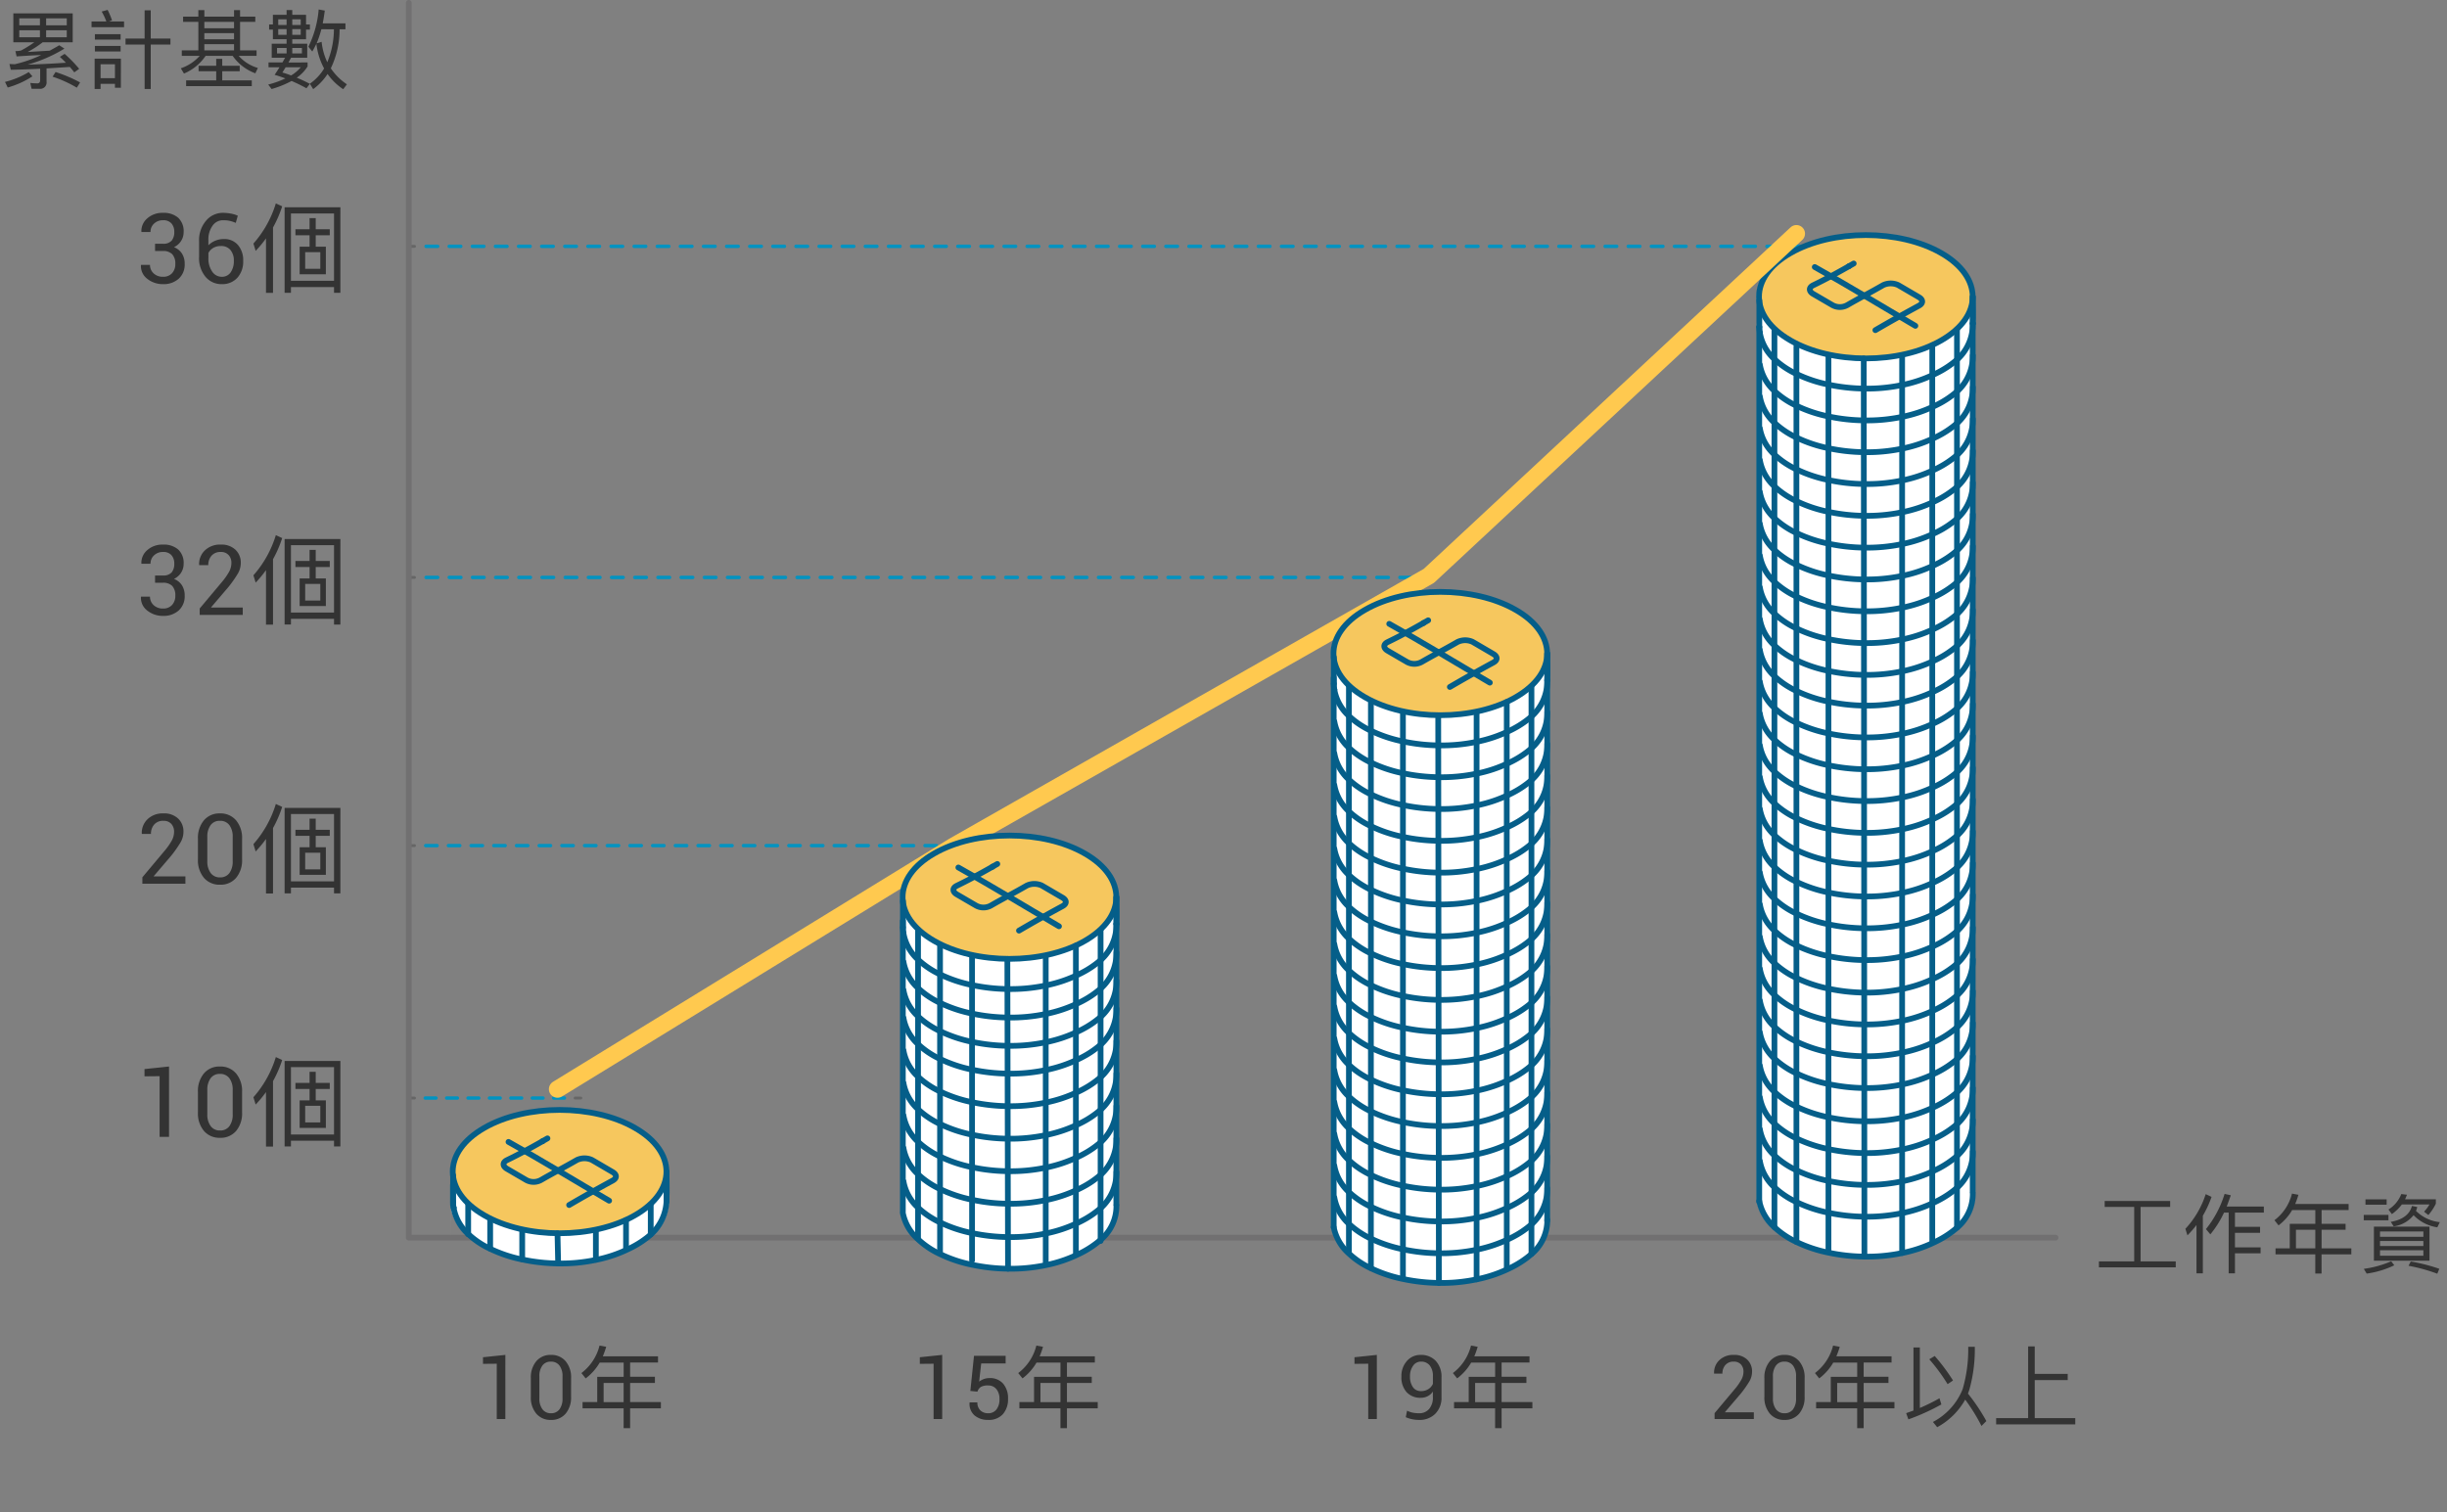<svg id="_04-公校教師-保險-舊" data-name="04-公校教師-保險-舊" xmlns="http://www.w3.org/2000/svg" xmlns:xlink="http://www.w3.org/1999/xlink" width="357.763" height="221.122" viewBox="0 0 357.763 221.122">
  <rect x="0" y="0" width="357.763" height="221.122" fill="#808080" stroke="none"/>
  <defs>
    <clipPath id="clip-path">
      <rect id="Rectangle_476" data-name="Rectangle 476" width="357.763" height="221.122" fill="none"/>
    </clipPath>
  </defs>
  <g id="Group_1212" data-name="Group 1212">
    <path id="Path_5649" data-name="Path 5649" d="M5.774,1.22A.922.922,0,0,0,6.805.176V-1.761c1.069-.063,2.2-.138,3.4-.214a9.944,9.944,0,0,1,.654.792l.717-.516A19.4,19.4,0,0,0,9.447-3.887l-.692.44c.3.277.6.566.881.855-1.862.126-3.736.226-5.6.277a21.229,21.229,0,0,0,5.384-2.34l-.755-.491q-.7.415-1.4.792l-3.22.189a14.879,14.879,0,0,0,2.2-1.421H10.63V-9.812H1.95v4.227H5.019a16.813,16.813,0,0,1-1.925,1.2,3.215,3.215,0,0,1-.843.088l.176.78c1.17-.075,2.365-.151,3.6-.2A18.945,18.945,0,0,1,2.189-2.377c-.264,0-.528-.013-.805-.025l.189.843q1.962-.038,4.3-.151V-.038c0,.3-.138.465-.415.465A10.062,10.062,0,0,1,4.428.365l.189.855ZM8.126-1.233l-.44.679a17.847,17.847,0,0,1,3.547,1.61l.478-.767A21.184,21.184,0,0,0,8.126-1.233ZM4.2-1.22A12.436,12.436,0,0,1,.73.214l.4.818A13.2,13.2,0,0,0,4.742-.6Zm5.56-5.095H6.743V-7.334H9.762ZM6.743-8.063V-9.082H9.762v1.019ZM5.837-6.315H2.818V-7.334H5.837ZM2.818-8.063V-9.082H5.837v1.019ZM14.705.491h2.1v.579h.868V-3.183H13.837V1.245h.868Zm2.1-.83h-2.1V-2.365h2.1Zm-3.422-8.29v.843h4.755v-.843h-2.2l.44-.164a11.8,11.8,0,0,0-.642-1.522l-.868.239a9.507,9.507,0,0,1,.679,1.447Zm.491,1.862v.792h3.761v-.792Zm0,1.723v.805h3.761v-.805Zm7.271-5.208v4.126H18.353v.881h2.793V1.245h.893V-5.246H24.92v-.881H22.039v-4.126Zm5.623.918v.767H29V-4.4H26.58V-3.6H29.2a6.443,6.443,0,0,1-2.767,1.824l.465.767A7.169,7.169,0,0,0,30.065-3.6h3.95a6.906,6.906,0,0,0,3.321,2.554l.365-.78A5.941,5.941,0,0,1,34.895-3.6h2.616V-4.4H35.1V-8.567h2.227v-.767H35.1v-.956h-.881v.956h-4.34v-.956H29v.956ZM29.876-4.4v-.906h4.34V-4.4Zm0-1.623v-.893h4.34v.893Zm0-1.61v-.931h4.34v.931Zm1.736,4.478v1.006H29.033v.805h2.579V-.013h-4.4V.83h9.6V-.013H32.492V-1.346h2.554v-.805H32.492V-3.157ZM39.9-9.6v1.409h-.553v.755H39.9v1.409h2v.654H39.725v2.05h1.962c-.126.226-.264.453-.39.692H39.26v.7h1.61c-.226.365-.465.73-.717,1.107.516.151,1.044.327,1.572.528A13.844,13.844,0,0,1,39.21.6l.5.654A14.676,14.676,0,0,0,42.631.075a23.126,23.126,0,0,1,2.176,1.069L45.3.5A18.615,18.615,0,0,0,43.386-.4,5.61,5.61,0,0,0,44.971-2.05v-.579H42.178c.113-.214.239-.44.377-.692h2.365v-2.05H42.732v-.654h2.013V-7.434h.566v-.755h-.566V-9.6H42.732v-.692H41.9V-9.6ZM42.556-.73a10.782,10.782,0,0,0-1.271-.428c.151-.226.3-.491.478-.767h2.214A5.712,5.712,0,0,1,42.556-.73Zm1.409-5.937H42.732V-7.51h1.233ZM42.732-8.114v-.83h1.233v.83ZM41.9-6.667h-1.22V-7.51H41.9Zm-1.22-1.447v-.83H41.9v.83ZM44.141-3.95H42.732v-.805h1.409Zm-2.239,0h-1.4v-.805h1.4Zm5.082-3.535H48.82a12.707,12.707,0,0,1-.969,4.818,9.136,9.136,0,0,1-.83-2.981l-.73.226A15.227,15.227,0,0,0,46.984-7.485Zm.4,5.736A7.207,7.207,0,0,1,45.3.478l.491.792a8.59,8.59,0,0,0,2.1-2.214,8.589,8.589,0,0,0,2.289,2.227L50.72.566a8.5,8.5,0,0,1-2.352-2.34A13.2,13.2,0,0,0,49.65-7.485h.855v-.868H47.185c.113-.579.214-1.208.3-1.862l-.893-.164a15.189,15.189,0,0,1-1.5,5.447l.566.7q.3-.509.6-1.132A9.958,9.958,0,0,0,47.386-1.749Z" transform="translate(0 11.764)" fill="#333"/>
    <path id="Path_5648" data-name="Path 5648" d="M5.837-8.441V-.478H.679V.39H11.913V-.478H6.768V-8.441h4.327v-.868H1.522v.868Zm13.133.83h.679V1.271h.918V-1.66h3.749v-.868H20.567V-4.654H24.24v-.881H20.567V-7.61h4.227V-8.5H19.36c.2-.516.4-1.069.6-1.648l-.906-.2A15.442,15.442,0,0,1,16.328-5.2l.642.767A14.925,14.925,0,0,0,18.97-7.61ZM14.944-5.8v7.07h.931V-7.158a15.285,15.285,0,0,0,1.271-2.755l-.855-.4a13.493,13.493,0,0,1-2.969,5.069l.3.956A14.928,14.928,0,0,0,14.944-5.8ZM28.932-7.988h3.384v2.013H28.58V-2.39H26.5v.881h5.812V1.3h.918V-1.51h4.352V-2.39H33.235V-5.107h3.51v-.868h-3.51V-7.988h3.95v-.881H29.373a12.984,12.984,0,0,0,.478-1.346l-.943-.176A6.975,6.975,0,0,1,26.341-6.5l.6.755A7.562,7.562,0,0,0,28.932-7.988Zm.553,5.6V-5.107h2.83V-2.39ZM44.971-8.806h4.038a5.793,5.793,0,0,1-.792,1.057l.629.491a7.6,7.6,0,0,0,1.094-1.66V-9.56h-4.5c.1-.214.189-.44.277-.667l-.83-.1a4.669,4.669,0,0,1-1.874,2.264l.5.667A6.49,6.49,0,0,0,44.971-8.806ZM39.65-9.548v.78h3.095v-.78ZM39.4-7.283v.792h3.61v-.792Zm7.044-1.3c-.327,1.233-1.359,2.013-3.095,2.327l.428.654a4.488,4.488,0,0,0,2.906-1.635,6.008,6.008,0,0,0,3.472,1.774l.365-.755a5.752,5.752,0,0,1-3.484-1.648,3.734,3.734,0,0,0,.189-.566ZM40.883-5.56V-.579h8.126V-5.56Zm7.233,4.252h-6.34v-.805h6.34ZM41.776-2.73v-.73h6.34v.73Zm0-1.346v-.78h6.34v.78Zm4.5,3.61-.327.629a25.2,25.2,0,0,1,4.2,1.157l.3-.717A26.376,26.376,0,0,0,46.279-.465ZM43.411-.5a14.665,14.665,0,0,1-4,1.107l.415.7A13.553,13.553,0,0,0,43.864.088Z" transform="translate(306.193 184.931)" fill="#333"/>
  </g>
  <path id="Path_5653" data-name="Path 5653" d="M4.031-5.764a1.607,1.607,0,0,0,1.3-.456A1.942,1.942,0,0,0,5.708-7.5a1.8,1.8,0,0,0-.414-1.236A1.551,1.551,0,0,0,4.065-9.2a1.833,1.833,0,0,0-1.312.491,1.621,1.621,0,0,0-.519,1.229H.926L.9-7.525a2.422,2.422,0,0,1,.863-1.949,3.305,3.305,0,0,1,2.3-.807,3.21,3.21,0,0,1,2.214.714,2.665,2.665,0,0,1,.8,2.1,2.361,2.361,0,0,1-.372,1.295,2.511,2.511,0,0,1-1.041.912,2.4,2.4,0,0,1,1.166.929,2.73,2.73,0,0,1,.4,1.507A2.782,2.782,0,0,1,6.352-.644a3.294,3.294,0,0,1-2.287.79,3.621,3.621,0,0,1-2.28-.762,2.335,2.335,0,0,1-.95-2.015l.014-.042H2.158A1.645,1.645,0,0,0,2.69-1.431a1.917,1.917,0,0,0,1.375.5,1.705,1.705,0,0,0,1.316-.519A1.913,1.913,0,0,0,5.861-2.8a2.026,2.026,0,0,0-.442-1.427A1.819,1.819,0,0,0,4.031-4.7H2.9V-5.764ZM15.72,0H9.427V-.94l3.181-3.794A9.557,9.557,0,0,0,13.76-6.373a2.736,2.736,0,0,0,.3-1.229,1.641,1.641,0,0,0-.411-1.152A1.461,1.461,0,0,0,12.518-9.2a1.7,1.7,0,0,0-1.368.55,2.037,2.037,0,0,0-.47,1.371H9.357l-.014-.042a2.734,2.734,0,0,1,.828-2.1,3.177,3.177,0,0,1,2.346-.86,2.95,2.95,0,0,1,2.137.752,2.578,2.578,0,0,1,.78,1.942,3.1,3.1,0,0,1-.442,1.566A17.475,17.475,0,0,1,13.645-4.1L11.091-1.107l.014.035H15.72Z" transform="translate(19.771 89.916)" fill="#333"/>
  <path id="Path_5652" data-name="Path 5652" d="M3.792-11.662A15.808,15.808,0,0,1,.513-5.788L.841-4.719A16.826,16.826,0,0,0,2.352-6.544V1.426H3.379V-8.14a17.179,17.179,0,0,0,1.34-3.094Zm9.438.57H5.075v12.5H6V.57h6.3v.841h.927ZM6-.342v-9.851h6.3V-.342Zm.656-7.542V-7H8.725v1.668H7.271V-1.3h3.835V-5.332H9.623V-7h2.053v-.884H9.623V-9.509h-.9v1.625ZM10.293-2.1H8.083V-4.534h2.21Z" transform="translate(36.537 89.916)" fill="#333"/>
  <line id="Line_3086" data-name="Line 3086" x1="0.839" transform="translate(208.067 84.436)" fill="none" stroke="#666" stroke-linecap="round" stroke-linejoin="round" stroke-width="0.419"/>
  <line id="Line_3087" data-name="Line 3087" x1="144.922" transform="translate(61.45 84.436)" fill="none" stroke="#0093c1" stroke-linecap="round" stroke-linejoin="round" stroke-width="0.5" stroke-dasharray="1.695 1.695"/>
  <line id="Line_3088" data-name="Line 3088" x1="0.839" transform="translate(59.764 84.436)" fill="none" stroke="#666" stroke-linecap="round" stroke-linejoin="round" stroke-width="0.419"/>
  <path id="Path_5650" data-name="Path 5650" d="M4.031-5.764a1.607,1.607,0,0,0,1.3-.456A1.942,1.942,0,0,0,5.708-7.5a1.8,1.8,0,0,0-.414-1.236A1.551,1.551,0,0,0,4.065-9.2a1.833,1.833,0,0,0-1.312.491,1.621,1.621,0,0,0-.519,1.229H.926L.9-7.525a2.422,2.422,0,0,1,.863-1.949,3.305,3.305,0,0,1,2.3-.807,3.21,3.21,0,0,1,2.214.714,2.665,2.665,0,0,1,.8,2.1,2.361,2.361,0,0,1-.372,1.295,2.511,2.511,0,0,1-1.041.912,2.4,2.4,0,0,1,1.166.929,2.73,2.73,0,0,1,.4,1.507A2.782,2.782,0,0,1,6.352-.644a3.294,3.294,0,0,1-2.287.79,3.621,3.621,0,0,1-2.28-.762,2.335,2.335,0,0,1-.95-2.015l.014-.042H2.158A1.645,1.645,0,0,0,2.69-1.431a1.917,1.917,0,0,0,1.375.5,1.705,1.705,0,0,0,1.316-.519A1.913,1.913,0,0,0,5.861-2.8a2.026,2.026,0,0,0-.442-1.427A1.819,1.819,0,0,0,4.031-4.7H2.9V-5.764Zm8.814-4.518a5.951,5.951,0,0,1,1.183.118,4.275,4.275,0,0,1,.968.3L14.7-8.813a5.122,5.122,0,0,0-.835-.282A4.314,4.314,0,0,0,12.845-9.2a1.835,1.835,0,0,0-1.549.814,3.4,3.4,0,0,0-.6,2.061v.787a3.1,3.1,0,0,1,1.006-.668,3.2,3.2,0,0,1,1.25-.244,2.6,2.6,0,0,1,2.071.877,3.387,3.387,0,0,1,.762,2.3,3.537,3.537,0,0,1-.853,2.489,2.969,2.969,0,0,1-2.3.929A3.017,3.017,0,0,1,10.283-.922a4.248,4.248,0,0,1-.947-2.92V-6.175a4.32,4.32,0,0,1,1.013-2.945A3.183,3.183,0,0,1,12.845-10.282ZM12.518-5.43a2.136,2.136,0,0,0-1.11.275,1.84,1.84,0,0,0-.707.741v.7a3.324,3.324,0,0,0,.56,2.036,1.668,1.668,0,0,0,1.375.748,1.522,1.522,0,0,0,1.319-.651,2.86,2.86,0,0,0,.463-1.7,2.347,2.347,0,0,0-.5-1.573A1.741,1.741,0,0,0,12.518-5.43Z" transform="translate(19.771 41.405)" fill="#333"/>
  <path id="Path_5651" data-name="Path 5651" d="M3.792-11.662A15.808,15.808,0,0,1,.513-5.788L.841-4.719A16.826,16.826,0,0,0,2.352-6.544V1.426H3.379V-8.14a17.179,17.179,0,0,0,1.34-3.094Zm9.438.57H5.075v12.5H6V.57h6.3v.841h.927ZM6-.342v-9.851h6.3V-.342Zm.656-7.542V-7H8.725v1.668H7.271V-1.3h3.835V-5.332H9.623V-7h2.053v-.884H9.623V-9.509h-.9v1.625ZM10.293-2.1H8.083V-4.534h2.21Z" transform="translate(36.537 41.405)" fill="#333"/>
  <line id="Line_3089" data-name="Line 3089" x1="0.839" transform="translate(275.237 36.021)" fill="none" stroke="#666" stroke-linecap="round" stroke-linejoin="round" stroke-width="0.419"/>
  <line id="Line_3090" data-name="Line 3090" x1="212.099" transform="translate(61.448 36.021)" fill="none" stroke="#0093c1" stroke-linecap="round" stroke-linejoin="round" stroke-width="0.5" stroke-dasharray="1.69 1.69"/>
  <line id="Line_3091" data-name="Line 3091" x1="0.839" transform="translate(59.764 36.021)" fill="none" stroke="#666" stroke-linecap="round" stroke-linejoin="round" stroke-width="0.419"/>
  <path id="Path_5654" data-name="Path 5654" d="M7.337,0H1.044V-.94L4.225-4.734A9.557,9.557,0,0,0,5.378-6.373,2.736,2.736,0,0,0,5.68-7.6,1.641,1.641,0,0,0,5.27-8.754,1.461,1.461,0,0,0,4.135-9.2a1.7,1.7,0,0,0-1.368.55A2.037,2.037,0,0,0,2.3-7.281H.975L.961-7.323a2.734,2.734,0,0,1,.828-2.1,3.177,3.177,0,0,1,2.346-.86,2.95,2.95,0,0,1,2.137.752,2.578,2.578,0,0,1,.78,1.942A3.1,3.1,0,0,1,6.61-6.021,17.475,17.475,0,0,1,5.263-4.1L2.708-1.107l.014.035H7.337Zm8.285-3.578a4,4,0,0,1-.874,2.722,2.959,2.959,0,0,1-2.349,1,2.972,2.972,0,0,1-2.349-1,3.979,3.979,0,0,1-.881-2.722V-6.557a4.005,4.005,0,0,1,.874-2.715,2.941,2.941,0,0,1,2.342-1.009,2.97,2.97,0,0,1,2.356,1.009,3.985,3.985,0,0,1,.881,2.715ZM14.251-6.843a2.765,2.765,0,0,0-.487-1.726A1.637,1.637,0,0,0,12.385-9.2a1.611,1.611,0,0,0-1.364.633,2.794,2.794,0,0,0-.48,1.726V-3.3a2.781,2.781,0,0,0,.491,1.733,1.626,1.626,0,0,0,1.368.64,1.615,1.615,0,0,0,1.371-.637,2.822,2.822,0,0,0,.48-1.737Z" transform="translate(19.771 129.226)" fill="#333"/>
  <path id="Path_5655" data-name="Path 5655" d="M3.792-11.662A15.808,15.808,0,0,1,.513-5.788L.841-4.719A16.826,16.826,0,0,0,2.352-6.544V1.426H3.379V-8.14a17.179,17.179,0,0,0,1.34-3.094Zm9.438.57H5.075v12.5H6V.57h6.3v.841h.927ZM6-.342v-9.851h6.3V-.342Zm.656-7.542V-7H8.725v1.668H7.271V-1.3h3.835V-5.332H9.623V-7h2.053v-.884H9.623V-9.509h-.9v1.625ZM10.293-2.1H8.083V-4.534h2.21Z" transform="translate(36.537 129.226)" fill="#333"/>
  <line id="Line_3092" data-name="Line 3092" x1="0.839" transform="translate(138.556 123.651)" fill="none" stroke="#666" stroke-linecap="round" stroke-linejoin="round" stroke-width="0.419"/>
  <line id="Line_3093" data-name="Line 3093" x1="75.466" transform="translate(61.432 123.651)" fill="none" stroke="#0093c1" stroke-linecap="round" stroke-linejoin="round" stroke-width="0.5" stroke-dasharray="1.659 1.659"/>
  <line id="Line_3094" data-name="Line 3094" x1="0.839" transform="translate(59.764 123.651)" fill="none" stroke="#666" stroke-linecap="round" stroke-linejoin="round" stroke-width="0.419"/>
  <path id="Path_5657" data-name="Path 5657" d="M4.942,0H3.564V-8.869l-2.207.021V-9.906l3.585-.376Zm10.68-3.578a4,4,0,0,1-.874,2.722,2.959,2.959,0,0,1-2.349,1,2.972,2.972,0,0,1-2.349-1,3.979,3.979,0,0,1-.881-2.722V-6.557a4.005,4.005,0,0,1,.874-2.715,2.941,2.941,0,0,1,2.342-1.009,2.97,2.97,0,0,1,2.356,1.009,3.985,3.985,0,0,1,.881,2.715ZM14.251-6.843a2.765,2.765,0,0,0-.487-1.726A1.637,1.637,0,0,0,12.385-9.2a1.611,1.611,0,0,0-1.364.633,2.794,2.794,0,0,0-.48,1.726V-3.3a2.781,2.781,0,0,0,.491,1.733,1.626,1.626,0,0,0,1.368.64,1.615,1.615,0,0,0,1.371-.637,2.822,2.822,0,0,0,.48-1.737Z" transform="translate(19.771 166.236)" fill="#333"/>
  <path id="Path_5656" data-name="Path 5656" d="M3.792-11.662A15.808,15.808,0,0,1,.513-5.788L.841-4.719A16.826,16.826,0,0,0,2.352-6.544V1.426H3.379V-8.14a17.179,17.179,0,0,0,1.34-3.094Zm9.438.57H5.075v12.5H6V.57h6.3v.841h.927ZM6-.342v-9.851h6.3V-.342Zm.656-7.542V-7H8.725v1.668H7.271V-1.3h3.835V-5.332H9.623V-7h2.053v-.884H9.623V-9.509h-.9v1.625ZM10.293-2.1H8.083V-4.534h2.21Z" transform="translate(36.537 166.236)" fill="#333"/>
  <line id="Line_3095" data-name="Line 3095" x1="0.839" transform="translate(84.084 160.566)" fill="none" stroke="#666" stroke-linecap="round" stroke-linejoin="round" stroke-width="0.419"/>
  <line id="Line_3096" data-name="Line 3096" x1="21.133" transform="translate(61.386 160.566)" fill="none" stroke="#0093c1" stroke-linecap="round" stroke-linejoin="round" stroke-width="0.5" stroke-dasharray="1.565 1.565"/>
  <line id="Line_3097" data-name="Line 3097" x1="0.839" transform="translate(59.764 160.566)" fill="none" stroke="#666" stroke-linecap="round" stroke-linejoin="round" stroke-width="0.419"/>
  <g id="Group_1214" data-name="Group 1214">
    <g id="Group_1213" data-name="Group 1213" clip-path="url(#clip-path)">
      <path id="Path_4913" data-name="Path 4913" d="M59.764.419V180.983H300.532" fill="none" stroke="#717071" stroke-linecap="round" stroke-linejoin="round" stroke-width="0.839"/>
    </g>
  </g>
  <path id="Path_5665" data-name="Path 5665" d="M4.506,0H3.25V-8.086l-2.012.019v-.965l3.269-.343Zm9.608-3.262a3.647,3.647,0,0,1-.8,2.482,2.7,2.7,0,0,1-2.142.914A2.71,2.71,0,0,1,9.033-.781a3.628,3.628,0,0,1-.8-2.482V-5.979a3.652,3.652,0,0,1,.8-2.475,2.682,2.682,0,0,1,2.136-.92,2.708,2.708,0,0,1,2.148.92,3.633,3.633,0,0,1,.8,2.475Zm-1.25-2.977a2.521,2.521,0,0,0-.444-1.574,1.493,1.493,0,0,0-1.257-.578,1.469,1.469,0,0,0-1.244.578,2.547,2.547,0,0,0-.438,1.574v3.231a2.536,2.536,0,0,0,.447,1.58,1.482,1.482,0,0,0,1.247.584,1.473,1.473,0,0,0,1.25-.581,2.573,2.573,0,0,0,.438-1.584Z" transform="translate(69.379 207.5)" fill="#333"/>
  <g id="Group_1216" data-name="Group 1216">
    <g id="Group_1385" data-name="Group 1385">
      <path id="Path_5664" data-name="Path 5664" d="M3.276-8.254h3.5v2.08H2.912v3.7H.767v.91H6.772v2.9h.949v-2.9h4.5v-.91h-4.5V-5.277h3.627v-.9H7.721v-2.08H11.8v-.91H3.731a13.416,13.416,0,0,0,.494-1.391l-.975-.182A7.207,7.207,0,0,1,.6-6.72l.624.78A7.814,7.814,0,0,0,3.276-8.254ZM3.848-2.47V-5.277H6.772V-2.47Z" transform="translate(84.405 207.5)" fill="#333"/>
      <path id="Path_4914" data-name="Path 4914" d="M97.768,171.373c0-.009,0-.016,0-.025-.013-2.511-1.7-4.851-4.756-6.591-6.174-3.545-16.219-3.545-22.392,0-3.071,1.746-4.762,4.1-4.763,6.618a5.668,5.668,0,0,0,.046.689V175.2a.439.439,0,0,0-.013.063v5.92c0,.009.006-4.6.006-4.593s0-.009,0,0a7.194,7.194,0,0,0,2.322,4.025,12.394,12.394,0,0,0,3.3,2.2,20.009,20.009,0,0,0,4.761,1.581,26.875,26.875,0,0,0,5.278.583c.157,0,.314,0,.471,0a24.9,24.9,0,0,0,5.161-.529,19.822,19.822,0,0,0,4.756-1.571c.166-.076.318-.151.494-.238a14.112,14.112,0,0,0,2.949-1.961,6.716,6.716,0,0,0,2.4-5.2.408.408,0,0,0-.012-.078l.012-2.41v-.012Z" fill="#fff"/>
      <path id="Path_4915" data-name="Path 4915" d="M97.678,171.279c0,4.967-7.07,8.994-15.792,8.994S66.1,176.246,66.1,171.279s7.07-8.994,15.791-8.994,15.792,4.027,15.792,8.994" fill="#f6c75e" fill-rule="evenodd"/>
      <path id="Path_4916" data-name="Path 4916" d="M79.319,166.882a.019.019,0,0,0,.019-.02" fill="none" stroke="#055e89" stroke-linecap="round" stroke-linejoin="round" stroke-width="0.839"/>
      <path id="Path_4917" data-name="Path 4917" d="M83.21,176.21c1.965-1.147,3.955-2.268,6.339-3.562.676-.355.663-.883.019-1.263-.876-.509-1.945-1.14-3.034-1.772a2.612,2.612,0,0,0-2.178.007c-1.758,1.017-3.716,2.035-5.249,2.924a2.224,2.224,0,0,1-2.172.007c-.876-.508-1.733-1.011-2.821-1.643-.645-.38-.67-.94.019-1.269,1.945-.94,3.936-2.035,5.907-3.175" fill="none" stroke="#055e89" stroke-linecap="round" stroke-linejoin="round" stroke-width="0.839"/>
      <path id="Path_4918" data-name="Path 4918" d="M97.453,171.32c0,1.455.065,2.744,0,3.9" fill="none" stroke="#055e89" stroke-linecap="round" stroke-linejoin="round" stroke-width="0.839"/>
      <line id="Line_3098" data-name="Line 3098" y2="0.02" transform="translate(97.453 175.224)" fill="none" stroke="#055e89" stroke-linecap="round" stroke-linejoin="round" stroke-width="0.839"/>
      <path id="Path_4919" data-name="Path 4919" d="M97.453,175.244a6.942,6.942,0,0,1-2.293,5.27,13.807,13.807,0,0,1-2.879,1.925c-.156.078-.31.155-.478.232a19.562,19.562,0,0,1-4.683,1.56,24.674,24.674,0,0,1-5.559.521,26.428,26.428,0,0,1-5.211-.58,19.606,19.606,0,0,1-4.684-1.565,12.146,12.146,0,0,1-3.215-2.158,6.782,6.782,0,0,1-2.131-3.839" fill="none" stroke="#055e89" stroke-linecap="round" stroke-linejoin="round" stroke-width="0.839"/>
      <line id="Line_3099" data-name="Line 3099" y1="0.02" transform="translate(66.319 176.59)" fill="none" stroke="#055e89" stroke-linecap="round" stroke-linejoin="round" stroke-width="0.839"/>
      <path id="Path_4920" data-name="Path 4920" d="M66.319,176.59a5.054,5.054,0,0,1-.078-.844" fill="none" stroke="#055e89" stroke-linecap="round" stroke-linejoin="round" stroke-width="0.839"/>
      <line id="Line_3100" data-name="Line 3100" y1="3.891" transform="translate(66.242 171.855)" fill="none" stroke="#055e89" stroke-linecap="round" stroke-linejoin="round" stroke-width="0.839"/>
      <line id="Line_3101" data-name="Line 3101" x1="0.097" y1="4.399" transform="translate(81.509 180.352)" fill="none" stroke="#055e89" stroke-linecap="round" stroke-linejoin="round" stroke-width="0.839"/>
      <line id="Line_3102" data-name="Line 3102" y1="4.291" transform="translate(87.12 179.916)" fill="none" stroke="#055e89" stroke-linecap="round" stroke-linejoin="round" stroke-width="0.839"/>
      <line id="Line_3103" data-name="Line 3103" y1="4.276" transform="translate(76.349 179.875)" fill="none" stroke="#055e89" stroke-linecap="round" stroke-linejoin="round" stroke-width="0.839"/>
      <line id="Line_3104" data-name="Line 3104" y1="4.214" transform="translate(91.53 178.41)" fill="none" stroke="#055e89" stroke-linecap="round" stroke-linejoin="round" stroke-width="0.839"/>
      <line id="Line_3105" data-name="Line 3105" y1="4.143" transform="translate(71.666 178.446)" fill="none" stroke="#055e89" stroke-linecap="round" stroke-linejoin="round" stroke-width="0.839"/>
      <line id="Line_3106" data-name="Line 3106" y1="4.378" transform="translate(95.141 176.139)" fill="none" stroke="#055e89" stroke-linecap="round" stroke-linejoin="round" stroke-width="0.839"/>
      <line id="Line_3107" data-name="Line 3107" y1="4.346" transform="translate(68.451 176.139)" fill="none" stroke="#055e89" stroke-linecap="round" stroke-linejoin="round" stroke-width="0.839"/>
      <path id="Path_4921" data-name="Path 4921" d="M92.847,177.7c-6.082,3.517-15.975,3.517-22.057,0-6.127-3.517-6.127-9.25,0-12.761,6.082-3.517,15.975-3.517,22.057,0C98.967,168.454,98.967,174.187,92.847,177.7Z" fill="none" stroke="#055e89" stroke-linecap="round" stroke-linejoin="round" stroke-width="0.839"/>
      <path id="Path_4922" data-name="Path 4922" d="M74.345,166.978c4.994,2.783,9.727,5.688,14.713,8.6" fill="none" stroke="#055e89" stroke-linecap="round" stroke-linejoin="round" stroke-width="0.839"/>
      <line id="Line_3108" data-name="Line 3108" y1="2.953" transform="translate(66.229 173.257)" fill="none" stroke="#055e89" stroke-linecap="round" stroke-linejoin="round" stroke-width="0.839"/>
      <path id="Path_4923" data-name="Path 4923" d="M97.441,175.753l.012-3.628m0,0-.012-.8" fill="none" stroke="#055e89" stroke-linecap="round" stroke-linejoin="round" stroke-width="0.839"/>
    </g>
  </g>
  <path id="Path_5659" data-name="Path 5659" d="M6.69,0H.952V-.857l2.9-3.459A8.714,8.714,0,0,0,4.9-5.811a2.494,2.494,0,0,0,.276-1.12A1.5,1.5,0,0,0,4.8-7.981,1.332,1.332,0,0,0,3.77-8.391a1.55,1.55,0,0,0-1.247.5,1.858,1.858,0,0,0-.428,1.25H.889L.876-6.677a2.493,2.493,0,0,1,.755-1.914A2.9,2.9,0,0,1,3.77-9.374a2.689,2.689,0,0,1,1.949.685,2.351,2.351,0,0,1,.711,1.771,2.824,2.824,0,0,1-.4,1.428A15.933,15.933,0,0,1,4.8-3.738L2.469-1.009l.013.032H6.69Zm7.424-3.262a3.647,3.647,0,0,1-.8,2.482,2.7,2.7,0,0,1-2.142.914A2.71,2.71,0,0,1,9.033-.781a3.628,3.628,0,0,1-.8-2.482V-5.979a3.652,3.652,0,0,1,.8-2.475,2.682,2.682,0,0,1,2.136-.92,2.708,2.708,0,0,1,2.148.92,3.633,3.633,0,0,1,.8,2.475Zm-1.25-2.977a2.521,2.521,0,0,0-.444-1.574,1.493,1.493,0,0,0-1.257-.578,1.469,1.469,0,0,0-1.244.578,2.547,2.547,0,0,0-.438,1.574v3.231a2.536,2.536,0,0,0,.447,1.58,1.482,1.482,0,0,0,1.247.584,1.473,1.473,0,0,0,1.25-.581,2.573,2.573,0,0,0,.438-1.584Z" transform="translate(249.73 207.5)" fill="#333"/>
  <g id="Group_1218" data-name="Group 1218">
    <g id="Group_1388" data-name="Group 1388">
      <path id="Path_5658" data-name="Path 5658" d="M3.276-8.254h3.5v2.08H2.912v3.7H.767v.91H6.772v2.9h.949v-2.9h4.5v-.91h-4.5V-5.277h3.627v-.9H7.721v-2.08H11.8v-.91H3.731a13.416,13.416,0,0,0,.494-1.391l-.975-.182A7.207,7.207,0,0,1,.6-6.72l.624.78A7.814,7.814,0,0,0,3.276-8.254ZM3.848-2.47V-5.277H6.772V-2.47ZM15-10.464v9.229c-.351.13-.7.247-1.066.377l.325.91a31.527,31.527,0,0,0,4.822-2.184l-.273-.9a29.438,29.438,0,0,1-2.873,1.417v-8.852Zm3.107,1.248-.793.481A26.927,26.927,0,0,1,19.992-5.1l.793-.533A28.144,28.144,0,0,0,18.107-9.216Zm4.459,6.382a26.562,26.562,0,0,1,2.379,3.848L25.659.3a27.776,27.776,0,0,0-2.691-4.017c.078-.195.143-.39.208-.585a21.717,21.717,0,0,0,.793-6.252h-.962a20.705,20.705,0,0,1-.819,6.2A9.325,9.325,0,0,1,17.847.429l.624.767A10.349,10.349,0,0,0,22.566-2.834Zm9.2-7.786V-.13H27.089V.78H38.658V-.13H32.73V-5.693h4.822V-6.6H32.73V-10.62Z" transform="translate(264.756 207.5)" fill="#333"/>
      <path id="Path_4924" data-name="Path 4924" d="M288.747,43.441c0-.009-.005-.016-.005-.025-.013-2.511-1.7-4.851-4.756-6.591-6.174-3.545-16.219-3.545-22.392,0-3.071,1.746-4.762,4.1-4.763,6.618a5.672,5.672,0,0,0,.047.689v3.132a.336.336,0,0,0-.013.063v128.29c0,.009.005.017.005.026s0,.018,0,.027a7.14,7.14,0,0,0,2.322,4,12.384,12.384,0,0,0,3.3,2.2,19.956,19.956,0,0,0,4.76,1.58,26.884,26.884,0,0,0,5.278.583c.157,0,.314,0,.471,0a24.9,24.9,0,0,0,5.161-.528,19.867,19.867,0,0,0,4.756-1.571c.166-.076.318-.152.494-.239a14.151,14.151,0,0,0,2.949-1.96,6.716,6.716,0,0,0,2.4-5.2.342.342,0,0,0-.012-.079l.012-129.4v-.012Z" fill="#fff"/>
      <path id="Path_4925" data-name="Path 4925" d="M288.657,43.347c0,4.967-7.07,8.994-15.792,8.994s-15.791-4.027-15.791-8.994,7.07-8.994,15.791-8.994,15.792,4.027,15.792,8.994" fill="#f6c75e" fill-rule="evenodd"/>
      <path id="Path_4926" data-name="Path 4926" d="M270.3,38.95a.019.019,0,0,0,.019-.02" fill="none" stroke="#055e89" stroke-linecap="round" stroke-linejoin="round" stroke-width="0.839"/>
      <path id="Path_4927" data-name="Path 4927" d="M274.19,48.278c1.965-1.147,3.955-2.268,6.339-3.562.676-.355.663-.883.019-1.263-.876-.509-1.945-1.14-3.034-1.772a2.612,2.612,0,0,0-2.178.007c-1.758,1.017-3.716,2.035-5.249,2.924a2.224,2.224,0,0,1-2.172.007c-.876-.508-1.733-1.011-2.821-1.643-.645-.38-.67-.94.019-1.269,1.945-.94,3.936-2.035,5.907-3.175" fill="none" stroke="#055e89" stroke-linecap="round" stroke-linejoin="round" stroke-width="0.839"/>
      <path id="Path_4928" data-name="Path 4928" d="M288.432,43.389c0,1.455.065,2.744,0,3.9" fill="none" stroke="#055e89" stroke-linecap="round" stroke-linejoin="round" stroke-width="0.839"/>
      <line id="Line_3109" data-name="Line 3109" y2="0.019" transform="translate(288.432 47.293)" fill="none" stroke="#055e89" stroke-linecap="round" stroke-linejoin="round" stroke-width="0.839"/>
      <path id="Path_4929" data-name="Path 4929" d="M288.432,47.312a6.942,6.942,0,0,1-2.293,5.27,13.807,13.807,0,0,1-2.879,1.925c-.156.078-.31.155-.478.232A19.561,19.561,0,0,1,278.1,56.3a24.674,24.674,0,0,1-5.559.521,26.428,26.428,0,0,1-5.211-.58,19.606,19.606,0,0,1-4.684-1.565,12.146,12.146,0,0,1-3.215-2.158,6.782,6.782,0,0,1-2.131-3.839" fill="none" stroke="#055e89" stroke-linecap="round" stroke-linejoin="round" stroke-width="0.839"/>
      <path id="Path_4930" data-name="Path 4930" d="M288.432,51.964a6.942,6.942,0,0,1-2.293,5.27,13.807,13.807,0,0,1-2.879,1.925c-.156.078-.31.155-.478.232a19.561,19.561,0,0,1-4.683,1.56,24.674,24.674,0,0,1-5.559.521,26.428,26.428,0,0,1-5.211-.58,19.606,19.606,0,0,1-4.684-1.565,12.146,12.146,0,0,1-3.215-2.158A6.782,6.782,0,0,1,257.3,53.33" fill="none" stroke="#055e89" stroke-linecap="round" stroke-linejoin="round" stroke-width="0.839"/>
      <path id="Path_4931" data-name="Path 4931" d="M288.432,56.615a6.942,6.942,0,0,1-2.293,5.27,13.807,13.807,0,0,1-2.879,1.925c-.156.078-.31.155-.478.232A19.561,19.561,0,0,1,278.1,65.6a24.674,24.674,0,0,1-5.559.521,26.428,26.428,0,0,1-5.211-.58,19.606,19.606,0,0,1-4.684-1.565,12.146,12.146,0,0,1-3.215-2.158,6.782,6.782,0,0,1-2.131-3.839" fill="none" stroke="#055e89" stroke-linecap="round" stroke-linejoin="round" stroke-width="0.839"/>
      <path id="Path_4932" data-name="Path 4932" d="M288.432,61.267a6.942,6.942,0,0,1-2.293,5.27,13.807,13.807,0,0,1-2.879,1.925c-.156.078-.31.155-.478.232a19.561,19.561,0,0,1-4.683,1.56,24.674,24.674,0,0,1-5.559.521,26.428,26.428,0,0,1-5.211-.58,19.606,19.606,0,0,1-4.684-1.565,12.146,12.146,0,0,1-3.215-2.158,6.782,6.782,0,0,1-2.131-3.839" fill="none" stroke="#055e89" stroke-linecap="round" stroke-linejoin="round" stroke-width="0.839"/>
      <path id="Path_4933" data-name="Path 4933" d="M288.432,65.918a6.942,6.942,0,0,1-2.293,5.27,13.807,13.807,0,0,1-2.879,1.925c-.156.078-.31.155-.478.232A19.562,19.562,0,0,1,278.1,74.9a24.674,24.674,0,0,1-5.559.521,26.429,26.429,0,0,1-5.211-.58,19.606,19.606,0,0,1-4.684-1.565,12.146,12.146,0,0,1-3.215-2.158,6.782,6.782,0,0,1-2.131-3.839" fill="none" stroke="#055e89" stroke-linecap="round" stroke-linejoin="round" stroke-width="0.839"/>
      <path id="Path_4934" data-name="Path 4934" d="M288.432,70.57a6.942,6.942,0,0,1-2.293,5.27,13.807,13.807,0,0,1-2.879,1.925c-.156.078-.31.155-.478.232a19.562,19.562,0,0,1-4.683,1.56,24.674,24.674,0,0,1-5.559.521,26.429,26.429,0,0,1-5.211-.58,19.606,19.606,0,0,1-4.684-1.565,12.146,12.146,0,0,1-3.215-2.158,6.782,6.782,0,0,1-2.131-3.839" fill="none" stroke="#055e89" stroke-linecap="round" stroke-linejoin="round" stroke-width="0.839"/>
      <path id="Path_4935" data-name="Path 4935" d="M288.432,75.221a6.942,6.942,0,0,1-2.293,5.27,13.807,13.807,0,0,1-2.879,1.925c-.156.078-.31.155-.478.232a19.562,19.562,0,0,1-4.683,1.56,24.674,24.674,0,0,1-5.559.521,26.428,26.428,0,0,1-5.211-.58,19.606,19.606,0,0,1-4.684-1.565,12.147,12.147,0,0,1-3.215-2.158,6.782,6.782,0,0,1-2.131-3.839" fill="none" stroke="#055e89" stroke-linecap="round" stroke-linejoin="round" stroke-width="0.839"/>
      <path id="Path_4936" data-name="Path 4936" d="M288.432,79.873a6.942,6.942,0,0,1-2.293,5.27,13.807,13.807,0,0,1-2.879,1.925c-.156.078-.31.155-.478.232a19.562,19.562,0,0,1-4.683,1.56,24.674,24.674,0,0,1-5.559.521,26.428,26.428,0,0,1-5.211-.58,19.606,19.606,0,0,1-4.684-1.565,12.147,12.147,0,0,1-3.215-2.158,6.782,6.782,0,0,1-2.131-3.839" fill="none" stroke="#055e89" stroke-linecap="round" stroke-linejoin="round" stroke-width="0.839"/>
      <path id="Path_4937" data-name="Path 4937" d="M288.432,84.524a6.942,6.942,0,0,1-2.293,5.27,13.807,13.807,0,0,1-2.879,1.925c-.156.078-.31.155-.478.232a19.561,19.561,0,0,1-4.683,1.56,24.674,24.674,0,0,1-5.559.521,26.428,26.428,0,0,1-5.211-.58,19.607,19.607,0,0,1-4.684-1.565,12.147,12.147,0,0,1-3.215-2.158A6.782,6.782,0,0,1,257.3,85.89" fill="none" stroke="#055e89" stroke-linecap="round" stroke-linejoin="round" stroke-width="0.839"/>
      <path id="Path_4938" data-name="Path 4938" d="M288.432,89.176a6.942,6.942,0,0,1-2.293,5.27,13.807,13.807,0,0,1-2.879,1.925c-.156.078-.31.155-.478.232a19.561,19.561,0,0,1-4.683,1.56,24.674,24.674,0,0,1-5.559.521,26.428,26.428,0,0,1-5.211-.58,19.606,19.606,0,0,1-4.684-1.565,12.147,12.147,0,0,1-3.215-2.158,6.782,6.782,0,0,1-2.131-3.839" fill="none" stroke="#055e89" stroke-linecap="round" stroke-linejoin="round" stroke-width="0.839"/>
      <path id="Path_4939" data-name="Path 4939" d="M288.432,93.669a6.942,6.942,0,0,1-2.293,5.27,13.807,13.807,0,0,1-2.879,1.925c-.156.078-.31.155-.478.232a19.561,19.561,0,0,1-4.683,1.56,24.674,24.674,0,0,1-5.559.521,26.429,26.429,0,0,1-5.211-.58,19.606,19.606,0,0,1-4.684-1.565,12.146,12.146,0,0,1-3.215-2.158,6.782,6.782,0,0,1-2.131-3.839" fill="none" stroke="#055e89" stroke-linecap="round" stroke-linejoin="round" stroke-width="0.839"/>
      <path id="Path_4940" data-name="Path 4940" d="M288.432,98.321a6.942,6.942,0,0,1-2.293,5.27,13.807,13.807,0,0,1-2.879,1.925c-.156.078-.31.155-.478.232a19.562,19.562,0,0,1-4.683,1.56,24.674,24.674,0,0,1-5.559.521,26.429,26.429,0,0,1-5.211-.58,19.606,19.606,0,0,1-4.684-1.565,12.146,12.146,0,0,1-3.215-2.158,6.782,6.782,0,0,1-2.131-3.839" fill="none" stroke="#055e89" stroke-linecap="round" stroke-linejoin="round" stroke-width="0.839"/>
      <path id="Path_4941" data-name="Path 4941" d="M288.432,102.972a6.942,6.942,0,0,1-2.293,5.27,13.807,13.807,0,0,1-2.879,1.925c-.156.078-.31.155-.478.232a19.562,19.562,0,0,1-4.683,1.56,24.674,24.674,0,0,1-5.559.521,26.429,26.429,0,0,1-5.211-.58,19.606,19.606,0,0,1-4.684-1.565,12.147,12.147,0,0,1-3.215-2.158,6.782,6.782,0,0,1-2.131-3.839" fill="none" stroke="#055e89" stroke-linecap="round" stroke-linejoin="round" stroke-width="0.839"/>
      <path id="Path_4942" data-name="Path 4942" d="M288.432,107.624a6.942,6.942,0,0,1-2.293,5.27,13.807,13.807,0,0,1-2.879,1.925c-.156.078-.31.155-.478.232a19.562,19.562,0,0,1-4.683,1.56,24.674,24.674,0,0,1-5.559.521,26.429,26.429,0,0,1-5.211-.58,19.606,19.606,0,0,1-4.684-1.565,12.147,12.147,0,0,1-3.215-2.158,6.782,6.782,0,0,1-2.131-3.839" fill="none" stroke="#055e89" stroke-linecap="round" stroke-linejoin="round" stroke-width="0.839"/>
      <path id="Path_4943" data-name="Path 4943" d="M288.432,112.275a6.942,6.942,0,0,1-2.293,5.27,13.807,13.807,0,0,1-2.879,1.925c-.156.078-.31.155-.478.232a19.562,19.562,0,0,1-4.683,1.56,24.674,24.674,0,0,1-5.559.521,26.428,26.428,0,0,1-5.211-.58,19.606,19.606,0,0,1-4.684-1.565,12.147,12.147,0,0,1-3.215-2.158,6.782,6.782,0,0,1-2.131-3.839" fill="none" stroke="#055e89" stroke-linecap="round" stroke-linejoin="round" stroke-width="0.839"/>
      <path id="Path_4944" data-name="Path 4944" d="M288.432,116.927a6.942,6.942,0,0,1-2.293,5.27,13.807,13.807,0,0,1-2.879,1.925c-.156.078-.31.155-.478.232a19.561,19.561,0,0,1-4.683,1.56,24.674,24.674,0,0,1-5.559.521,26.428,26.428,0,0,1-5.211-.58,19.607,19.607,0,0,1-4.684-1.565,12.147,12.147,0,0,1-3.215-2.158,6.782,6.782,0,0,1-2.131-3.839" fill="none" stroke="#055e89" stroke-linecap="round" stroke-linejoin="round" stroke-width="0.839"/>
      <path id="Path_4945" data-name="Path 4945" d="M288.432,121.578a6.942,6.942,0,0,1-2.293,5.27,13.807,13.807,0,0,1-2.879,1.925c-.156.078-.31.155-.478.232a19.562,19.562,0,0,1-4.683,1.56,24.674,24.674,0,0,1-5.559.521,26.428,26.428,0,0,1-5.211-.58,19.606,19.606,0,0,1-4.684-1.565,12.146,12.146,0,0,1-3.215-2.158,6.782,6.782,0,0,1-2.131-3.839" fill="none" stroke="#055e89" stroke-linecap="round" stroke-linejoin="round" stroke-width="0.839"/>
      <path id="Path_4946" data-name="Path 4946" d="M288.432,126.23a6.942,6.942,0,0,1-2.293,5.27,13.807,13.807,0,0,1-2.879,1.925c-.156.078-.31.155-.478.232a19.561,19.561,0,0,1-4.683,1.56,24.675,24.675,0,0,1-5.559.521,26.429,26.429,0,0,1-5.211-.58,19.607,19.607,0,0,1-4.684-1.565,12.146,12.146,0,0,1-3.215-2.158A6.782,6.782,0,0,1,257.3,127.6" fill="none" stroke="#055e89" stroke-linecap="round" stroke-linejoin="round" stroke-width="0.839"/>
      <path id="Path_4947" data-name="Path 4947" d="M288.432,130.881a6.942,6.942,0,0,1-2.293,5.27,13.807,13.807,0,0,1-2.879,1.925c-.156.078-.31.155-.478.232a19.561,19.561,0,0,1-4.683,1.56,24.675,24.675,0,0,1-5.559.521,26.429,26.429,0,0,1-5.211-.58,19.607,19.607,0,0,1-4.684-1.565,12.147,12.147,0,0,1-3.215-2.158,6.782,6.782,0,0,1-2.131-3.839" fill="none" stroke="#055e89" stroke-linecap="round" stroke-linejoin="round" stroke-width="0.839"/>
      <path id="Path_4948" data-name="Path 4948" d="M288.432,135.637a6.942,6.942,0,0,1-2.293,5.27,13.807,13.807,0,0,1-2.879,1.925c-.156.078-.31.155-.478.232a19.561,19.561,0,0,1-4.683,1.56,24.675,24.675,0,0,1-5.559.521,26.428,26.428,0,0,1-5.211-.58A19.607,19.607,0,0,1,262.645,143a12.146,12.146,0,0,1-3.215-2.158A6.782,6.782,0,0,1,257.3,137" fill="none" stroke="#055e89" stroke-linecap="round" stroke-linejoin="round" stroke-width="0.839"/>
      <path id="Path_4949" data-name="Path 4949" d="M288.432,140.289a6.942,6.942,0,0,1-2.293,5.27,13.807,13.807,0,0,1-2.879,1.925c-.156.078-.31.155-.478.232a19.562,19.562,0,0,1-4.683,1.56,24.674,24.674,0,0,1-5.559.521,26.427,26.427,0,0,1-5.211-.58,19.605,19.605,0,0,1-4.684-1.565,12.147,12.147,0,0,1-3.215-2.158,6.782,6.782,0,0,1-2.131-3.839" fill="none" stroke="#055e89" stroke-linecap="round" stroke-linejoin="round" stroke-width="0.839"/>
      <path id="Path_4950" data-name="Path 4950" d="M288.432,144.94a6.942,6.942,0,0,1-2.293,5.27,13.807,13.807,0,0,1-2.879,1.925c-.156.078-.31.155-.478.232a19.562,19.562,0,0,1-4.683,1.56,24.674,24.674,0,0,1-5.559.521,26.428,26.428,0,0,1-5.211-.58,19.605,19.605,0,0,1-4.684-1.565,12.147,12.147,0,0,1-3.215-2.158,6.782,6.782,0,0,1-2.131-3.839" fill="none" stroke="#055e89" stroke-linecap="round" stroke-linejoin="round" stroke-width="0.839"/>
      <path id="Path_4951" data-name="Path 4951" d="M288.432,149.592a6.942,6.942,0,0,1-2.293,5.27,13.807,13.807,0,0,1-2.879,1.925c-.156.078-.31.155-.478.232a19.561,19.561,0,0,1-4.683,1.56,24.675,24.675,0,0,1-5.559.521,26.429,26.429,0,0,1-5.211-.58,19.607,19.607,0,0,1-4.684-1.565,12.146,12.146,0,0,1-3.215-2.158,6.782,6.782,0,0,1-2.131-3.839" fill="none" stroke="#055e89" stroke-linecap="round" stroke-linejoin="round" stroke-width="0.839"/>
      <path id="Path_4952" data-name="Path 4952" d="M288.432,154.452a6.942,6.942,0,0,1-2.293,5.27,13.807,13.807,0,0,1-2.879,1.925c-.156.078-.31.155-.478.232a19.561,19.561,0,0,1-4.683,1.56,24.675,24.675,0,0,1-5.559.521,26.429,26.429,0,0,1-5.211-.58,19.607,19.607,0,0,1-4.684-1.565,12.146,12.146,0,0,1-3.215-2.158,6.782,6.782,0,0,1-2.131-3.839" fill="none" stroke="#055e89" stroke-linecap="round" stroke-linejoin="round" stroke-width="0.839"/>
      <path id="Path_4953" data-name="Path 4953" d="M288.432,159.1a6.942,6.942,0,0,1-2.293,5.27,13.807,13.807,0,0,1-2.879,1.925c-.156.078-.31.155-.478.232a19.561,19.561,0,0,1-4.683,1.56,24.674,24.674,0,0,1-5.559.521,26.428,26.428,0,0,1-5.211-.58,19.607,19.607,0,0,1-4.684-1.565,12.147,12.147,0,0,1-3.215-2.158,6.782,6.782,0,0,1-2.131-3.839" fill="none" stroke="#055e89" stroke-linecap="round" stroke-linejoin="round" stroke-width="0.839"/>
      <path id="Path_4954" data-name="Path 4954" d="M288.432,163.755a6.942,6.942,0,0,1-2.293,5.27,13.807,13.807,0,0,1-2.879,1.925c-.156.078-.31.155-.478.232a19.562,19.562,0,0,1-4.683,1.56,24.674,24.674,0,0,1-5.559.521,26.428,26.428,0,0,1-5.211-.58,19.606,19.606,0,0,1-4.684-1.565,12.147,12.147,0,0,1-3.215-2.158,6.782,6.782,0,0,1-2.131-3.839" fill="none" stroke="#055e89" stroke-linecap="round" stroke-linejoin="round" stroke-width="0.839"/>
      <path id="Path_4955" data-name="Path 4955" d="M288.432,168.406a6.942,6.942,0,0,1-2.293,5.27,13.807,13.807,0,0,1-2.879,1.925c-.156.078-.31.155-.478.232a19.562,19.562,0,0,1-4.683,1.56,24.674,24.674,0,0,1-5.559.521,26.428,26.428,0,0,1-5.211-.58,19.607,19.607,0,0,1-4.684-1.565,12.146,12.146,0,0,1-3.215-2.158,6.782,6.782,0,0,1-2.131-3.839" fill="none" stroke="#055e89" stroke-linecap="round" stroke-linejoin="round" stroke-width="0.839"/>
      <path id="Path_4956" data-name="Path 4956" d="M288.432,174.5a6.424,6.424,0,0,1-2.293,5.012,13.807,13.807,0,0,1-2.879,1.926c-.156.077-.31.154-.478.232a19.6,19.6,0,0,1-4.683,1.559,24.675,24.675,0,0,1-5.559.521,26.5,26.5,0,0,1-5.211-.579,19.7,19.7,0,0,1-4.684-1.565,12.173,12.173,0,0,1-3.215-2.159,6.935,6.935,0,0,1-2.222-3.839" fill="none" stroke="#055e89" stroke-linecap="round" stroke-linejoin="round" stroke-width="0.839"/>
      <line id="Line_3110" data-name="Line 3110" y1="0.02" transform="translate(257.299 48.658)" fill="none" stroke="#055e89" stroke-linecap="round" stroke-linejoin="round" stroke-width="0.839"/>
      <path id="Path_4957" data-name="Path 4957" d="M257.3,48.659a5.052,5.052,0,0,1-.078-.844" fill="none" stroke="#055e89" stroke-linecap="round" stroke-linejoin="round" stroke-width="0.839"/>
      <line id="Line_3111" data-name="Line 3111" y1="3.891" transform="translate(257.221 43.924)" fill="none" stroke="#055e89" stroke-linecap="round" stroke-linejoin="round" stroke-width="0.839"/>
      <line id="Line_3112" data-name="Line 3112" y1="131.3" transform="translate(286.12 48.208)" fill="none" stroke="#055e89" stroke-linecap="round" stroke-linejoin="round" stroke-width="0.839"/>
      <line id="Line_3113" data-name="Line 3113" y1="131.066" transform="translate(278.1 52.159)" fill="none" stroke="#055e89" stroke-linecap="round" stroke-linejoin="round" stroke-width="0.839"/>
      <line id="Line_3114" data-name="Line 3114" y1="131.032" transform="translate(282.509 50.479)" fill="none" stroke="#055e89" stroke-linecap="round" stroke-linejoin="round" stroke-width="0.839"/>
      <line id="Line_3115" data-name="Line 3115" x1="0.097" y1="131.325" transform="translate(272.489 52.421)" fill="none" stroke="#055e89" stroke-linecap="round" stroke-linejoin="round" stroke-width="0.839"/>
      <line id="Line_3116" data-name="Line 3116" y1="131.033" transform="translate(267.329 51.944)" fill="none" stroke="#055e89" stroke-linecap="round" stroke-linejoin="round" stroke-width="0.839"/>
      <line id="Line_3117" data-name="Line 3117" y1="130.932" transform="translate(262.645 50.669)" fill="none" stroke="#055e89" stroke-linecap="round" stroke-linejoin="round" stroke-width="0.839"/>
      <line id="Line_3118" data-name="Line 3118" y1="131.235" transform="translate(259.431 48.208)" fill="none" stroke="#055e89" stroke-linecap="round" stroke-linejoin="round" stroke-width="0.839"/>
      <path id="Path_4958" data-name="Path 4958" d="M283.826,49.773c-6.082,3.517-15.975,3.517-22.057,0-6.127-3.517-6.127-9.25,0-12.761,6.082-3.517,15.975-3.517,22.057,0C289.946,40.523,289.946,46.256,283.826,49.773Z" fill="none" stroke="#055e89" stroke-linecap="round" stroke-linejoin="round" stroke-width="0.839"/>
      <path id="Path_4959" data-name="Path 4959" d="M265.325,39.047c4.993,2.783,9.727,5.688,14.713,8.6" fill="none" stroke="#055e89" stroke-linecap="round" stroke-linejoin="round" stroke-width="0.839"/>
      <line id="Line_3119" data-name="Line 3119" y1="127.921" transform="translate(257.208 47.815)" fill="none" stroke="#055e89" stroke-linecap="round" stroke-linejoin="round" stroke-width="0.839"/>
      <path id="Path_4960" data-name="Path 4960" d="M288.42,174.279l.012-107.138m0-.118-.012-23.634" fill="none" stroke="#055e89" stroke-linecap="round" stroke-linejoin="round" stroke-width="0.839"/>
      <path id="Path_4961" data-name="Path 4961" d="M81.509,159.263,139.4,123.745,208.906,84.21l53.739-50.044" fill="none" stroke="#ffc94f" stroke-linecap="round" stroke-linejoin="round" stroke-width="2.516"/>
    </g>
  </g>
  <path id="Path_5661" data-name="Path 5661" d="M4.506,0H3.25V-8.086l-2.012.019v-.965l3.269-.343Zm6.187-.844a1.86,1.86,0,0,0,1.457-.622A2.561,2.561,0,0,0,12.7-3.231v-.787a2.014,2.014,0,0,1-.758.682,2.153,2.153,0,0,1-.993.232,2.7,2.7,0,0,1-2.091-.822A3.237,3.237,0,0,1,8.1-6.207a3.258,3.258,0,0,1,.806-2.282A2.588,2.588,0,0,1,10.9-9.374a2.943,2.943,0,0,1,2.221.87,3.4,3.4,0,0,1,.838,2.456v2.805a3.312,3.312,0,0,1-.914,2.485,3.23,3.23,0,0,1-2.355.892,5.121,5.121,0,0,1-1-.1,4.534,4.534,0,0,1-.955-.3l.19-.952A3.606,3.606,0,0,0,9.75-.93,4.576,4.576,0,0,0,10.693-.844Zm.26-3.237a1.941,1.941,0,0,0,1.1-.3,1.748,1.748,0,0,0,.651-.762V-6.233a2.446,2.446,0,0,0-.463-1.6,1.593,1.593,0,0,0-1.3-.562,1.367,1.367,0,0,0-1.133.606,2.564,2.564,0,0,0-.454,1.577,2.593,2.593,0,0,0,.419,1.539A1.366,1.366,0,0,0,10.953-4.081Z" transform="translate(196.794 207.5)" fill="#333"/>
  <g id="Group_1220" data-name="Group 1220">
    <g id="Group_1387" data-name="Group 1387">
      <path id="Path_5660" data-name="Path 5660" d="M3.276-8.254h3.5v2.08H2.912v3.7H.767v.91H6.772v2.9h.949v-2.9h4.5v-.91h-4.5V-5.277h3.627v-.9H7.721v-2.08H11.8v-.91H3.731a13.416,13.416,0,0,0,.494-1.391l-.975-.182A7.207,7.207,0,0,1,.6-6.72l.624.78A7.814,7.814,0,0,0,3.276-8.254ZM3.848-2.47V-5.277H6.772V-2.47Z" transform="translate(211.82 207.5)" fill="#333"/>
      <path id="Path_4962" data-name="Path 4962" d="M226.533,95.617a.22.22,0,0,0-.005-.025c-.013-2.511-1.7-4.851-4.756-6.591-6.174-3.545-16.219-3.545-22.392,0-3.071,1.746-4.762,4.1-4.763,6.618a5.669,5.669,0,0,0,.047.689v3.132a.336.336,0,0,0-.013.063v79.931c0,.009.005.017.005.025a.233.233,0,0,1,0,.027,7.142,7.142,0,0,0,2.322,4,12.4,12.4,0,0,0,3.3,2.2,20,20,0,0,0,4.76,1.581,26.885,26.885,0,0,0,5.279.583c.156,0,.313,0,.47,0a24.9,24.9,0,0,0,5.161-.529,19.845,19.845,0,0,0,4.757-1.571c.165-.076.317-.151.493-.238a14.112,14.112,0,0,0,2.949-1.961,6.715,6.715,0,0,0,2.4-5.2.259.259,0,0,0-.012-.078l.012-81.039v-.012Z" fill="#fff"/>
      <path id="Path_4963" data-name="Path 4963" d="M226.444,95.523c0,4.967-7.07,8.994-15.792,8.994s-15.791-4.027-15.791-8.994,7.07-8.994,15.791-8.994,15.792,4.027,15.792,8.994" fill="#f6c75e" fill-rule="evenodd"/>
      <path id="Path_4964" data-name="Path 4964" d="M208.085,91.126a.019.019,0,0,0,.019-.02" fill="none" stroke="#055e89" stroke-linecap="round" stroke-linejoin="round" stroke-width="0.839"/>
      <path id="Path_4965" data-name="Path 4965" d="M211.976,100.454c1.965-1.147,3.955-2.268,6.339-3.562.676-.355.663-.883.019-1.263-.876-.509-1.945-1.14-3.034-1.772a2.612,2.612,0,0,0-2.178.007c-1.758,1.017-3.716,2.035-5.249,2.924a2.224,2.224,0,0,1-2.172.007c-.876-.508-1.733-1.011-2.821-1.643-.645-.38-.67-.94.019-1.269,1.945-.94,3.936-2.035,5.907-3.175" fill="none" stroke="#055e89" stroke-linecap="round" stroke-linejoin="round" stroke-width="0.839"/>
      <path id="Path_4966" data-name="Path 4966" d="M226.219,95.565c0,1.455.065,2.744,0,3.9" fill="none" stroke="#055e89" stroke-linecap="round" stroke-linejoin="round" stroke-width="0.839"/>
      <line id="Line_3120" data-name="Line 3120" y2="0.019" transform="translate(226.219 99.468)" fill="none" stroke="#055e89" stroke-linecap="round" stroke-linejoin="round" stroke-width="0.839"/>
      <path id="Path_4967" data-name="Path 4967" d="M226.219,99.488a6.942,6.942,0,0,1-2.293,5.27,13.806,13.806,0,0,1-2.879,1.925c-.156.078-.31.155-.478.232a19.561,19.561,0,0,1-4.683,1.56,24.675,24.675,0,0,1-5.559.521,26.429,26.429,0,0,1-5.211-.58,19.606,19.606,0,0,1-4.684-1.565,12.146,12.146,0,0,1-3.215-2.158,6.782,6.782,0,0,1-2.131-3.839" fill="none" stroke="#055e89" stroke-linecap="round" stroke-linejoin="round" stroke-width="0.839"/>
      <path id="Path_4968" data-name="Path 4968" d="M226.219,104.139a6.942,6.942,0,0,1-2.293,5.27,13.806,13.806,0,0,1-2.879,1.925c-.156.078-.31.155-.478.232a19.561,19.561,0,0,1-4.683,1.56,24.675,24.675,0,0,1-5.559.521,26.429,26.429,0,0,1-5.211-.58,19.606,19.606,0,0,1-4.684-1.565,12.146,12.146,0,0,1-3.215-2.158,6.782,6.782,0,0,1-2.131-3.839" fill="none" stroke="#055e89" stroke-linecap="round" stroke-linejoin="round" stroke-width="0.839"/>
      <path id="Path_4969" data-name="Path 4969" d="M226.219,108.791a6.942,6.942,0,0,1-2.293,5.27,13.806,13.806,0,0,1-2.879,1.925c-.156.078-.31.155-.478.232a19.561,19.561,0,0,1-4.683,1.56,24.675,24.675,0,0,1-5.559.521,26.429,26.429,0,0,1-5.211-.58,19.606,19.606,0,0,1-4.684-1.565A12.146,12.146,0,0,1,197.217,114a6.782,6.782,0,0,1-2.131-3.839" fill="none" stroke="#055e89" stroke-linecap="round" stroke-linejoin="round" stroke-width="0.839"/>
      <path id="Path_4970" data-name="Path 4970" d="M226.219,113.442a6.942,6.942,0,0,1-2.293,5.27,13.807,13.807,0,0,1-2.879,1.925c-.156.078-.31.155-.478.232a19.561,19.561,0,0,1-4.683,1.56,24.674,24.674,0,0,1-5.559.521,26.428,26.428,0,0,1-5.211-.58,19.606,19.606,0,0,1-4.684-1.565,12.147,12.147,0,0,1-3.215-2.158,6.782,6.782,0,0,1-2.131-3.839" fill="none" stroke="#055e89" stroke-linecap="round" stroke-linejoin="round" stroke-width="0.839"/>
      <path id="Path_4971" data-name="Path 4971" d="M226.219,118.094a6.942,6.942,0,0,1-2.293,5.27,13.807,13.807,0,0,1-2.879,1.925c-.156.078-.31.155-.478.232a19.561,19.561,0,0,1-4.683,1.56,24.674,24.674,0,0,1-5.559.521,26.428,26.428,0,0,1-5.211-.58,19.606,19.606,0,0,1-4.684-1.565,12.147,12.147,0,0,1-3.215-2.158,6.782,6.782,0,0,1-2.131-3.839" fill="none" stroke="#055e89" stroke-linecap="round" stroke-linejoin="round" stroke-width="0.839"/>
      <path id="Path_4972" data-name="Path 4972" d="M226.219,122.745a6.942,6.942,0,0,1-2.293,5.27,13.806,13.806,0,0,1-2.879,1.925c-.156.078-.31.155-.478.232a19.561,19.561,0,0,1-4.683,1.56,24.675,24.675,0,0,1-5.559.521,26.429,26.429,0,0,1-5.211-.58,19.606,19.606,0,0,1-4.684-1.565,12.146,12.146,0,0,1-3.215-2.158,6.782,6.782,0,0,1-2.131-3.839" fill="none" stroke="#055e89" stroke-linecap="round" stroke-linejoin="round" stroke-width="0.839"/>
      <path id="Path_4973" data-name="Path 4973" d="M226.219,127.4a6.942,6.942,0,0,1-2.293,5.27,13.807,13.807,0,0,1-2.879,1.925c-.156.078-.31.155-.478.232a19.562,19.562,0,0,1-4.683,1.56,24.674,24.674,0,0,1-5.559.521,26.428,26.428,0,0,1-5.211-.58,19.606,19.606,0,0,1-4.684-1.565,12.146,12.146,0,0,1-3.215-2.158,6.782,6.782,0,0,1-2.131-3.839" fill="none" stroke="#055e89" stroke-linecap="round" stroke-linejoin="round" stroke-width="0.839"/>
      <path id="Path_4974" data-name="Path 4974" d="M226.219,132.048a6.942,6.942,0,0,1-2.293,5.27,13.806,13.806,0,0,1-2.879,1.925c-.156.078-.31.155-.478.232a19.562,19.562,0,0,1-4.683,1.56,24.674,24.674,0,0,1-5.559.521,26.428,26.428,0,0,1-5.211-.58,19.606,19.606,0,0,1-4.684-1.565,12.146,12.146,0,0,1-3.215-2.158,6.782,6.782,0,0,1-2.131-3.839" fill="none" stroke="#055e89" stroke-linecap="round" stroke-linejoin="round" stroke-width="0.839"/>
      <path id="Path_4975" data-name="Path 4975" d="M226.219,136.7a6.942,6.942,0,0,1-2.293,5.27,13.806,13.806,0,0,1-2.879,1.925c-.156.078-.31.155-.478.232a19.561,19.561,0,0,1-4.683,1.56,24.674,24.674,0,0,1-5.559.521,26.428,26.428,0,0,1-5.211-.58,19.606,19.606,0,0,1-4.684-1.565,12.147,12.147,0,0,1-3.215-2.158,6.782,6.782,0,0,1-2.131-3.839" fill="none" stroke="#055e89" stroke-linecap="round" stroke-linejoin="round" stroke-width="0.839"/>
      <path id="Path_4976" data-name="Path 4976" d="M226.219,141.351a6.942,6.942,0,0,1-2.293,5.27,13.807,13.807,0,0,1-2.879,1.925c-.156.078-.31.155-.478.232a19.561,19.561,0,0,1-4.683,1.56,24.674,24.674,0,0,1-5.559.521,26.428,26.428,0,0,1-5.211-.58,19.606,19.606,0,0,1-4.684-1.565,12.147,12.147,0,0,1-3.215-2.158,6.782,6.782,0,0,1-2.131-3.839" fill="none" stroke="#055e89" stroke-linecap="round" stroke-linejoin="round" stroke-width="0.839"/>
      <path id="Path_4977" data-name="Path 4977" d="M226.219,145.845a6.942,6.942,0,0,1-2.293,5.27,13.807,13.807,0,0,1-2.879,1.925c-.156.078-.31.155-.478.232a19.561,19.561,0,0,1-4.683,1.56,24.674,24.674,0,0,1-5.559.521,26.427,26.427,0,0,1-5.211-.58,19.6,19.6,0,0,1-4.684-1.565,12.146,12.146,0,0,1-3.215-2.158,6.782,6.782,0,0,1-2.131-3.839" fill="none" stroke="#055e89" stroke-linecap="round" stroke-linejoin="round" stroke-width="0.839"/>
      <path id="Path_4978" data-name="Path 4978" d="M226.219,150.5a6.942,6.942,0,0,1-2.293,5.27,13.806,13.806,0,0,1-2.879,1.925c-.156.078-.31.155-.478.232a19.561,19.561,0,0,1-4.683,1.56,24.675,24.675,0,0,1-5.559.521,26.428,26.428,0,0,1-5.211-.58,19.606,19.606,0,0,1-4.684-1.565,12.146,12.146,0,0,1-3.215-2.158,6.782,6.782,0,0,1-2.131-3.839" fill="none" stroke="#055e89" stroke-linecap="round" stroke-linejoin="round" stroke-width="0.839"/>
      <path id="Path_4979" data-name="Path 4979" d="M226.219,155.148a6.942,6.942,0,0,1-2.293,5.27,13.806,13.806,0,0,1-2.879,1.925c-.156.078-.31.155-.478.232a19.561,19.561,0,0,1-4.683,1.56,24.675,24.675,0,0,1-5.559.521,26.429,26.429,0,0,1-5.211-.58,19.606,19.606,0,0,1-4.684-1.565,12.146,12.146,0,0,1-3.215-2.158,6.782,6.782,0,0,1-2.131-3.839" fill="none" stroke="#055e89" stroke-linecap="round" stroke-linejoin="round" stroke-width="0.839"/>
      <path id="Path_4980" data-name="Path 4980" d="M226.219,159.8a6.942,6.942,0,0,1-2.293,5.27,13.807,13.807,0,0,1-2.879,1.925c-.156.078-.31.155-.478.232a19.562,19.562,0,0,1-4.683,1.56,24.674,24.674,0,0,1-5.559.521,26.428,26.428,0,0,1-5.211-.58,19.606,19.606,0,0,1-4.684-1.565,12.146,12.146,0,0,1-3.215-2.158,6.782,6.782,0,0,1-2.131-3.839" fill="none" stroke="#055e89" stroke-linecap="round" stroke-linejoin="round" stroke-width="0.839"/>
      <path id="Path_4981" data-name="Path 4981" d="M226.219,164.451a6.942,6.942,0,0,1-2.293,5.27,13.806,13.806,0,0,1-2.879,1.925c-.156.078-.31.155-.478.232a19.562,19.562,0,0,1-4.683,1.56,24.674,24.674,0,0,1-5.559.521,26.428,26.428,0,0,1-5.211-.58,19.606,19.606,0,0,1-4.684-1.565,12.146,12.146,0,0,1-3.215-2.158,6.782,6.782,0,0,1-2.131-3.839" fill="none" stroke="#055e89" stroke-linecap="round" stroke-linejoin="round" stroke-width="0.839"/>
      <path id="Path_4982" data-name="Path 4982" d="M226.219,169.1a6.942,6.942,0,0,1-2.293,5.27,13.806,13.806,0,0,1-2.879,1.925c-.156.078-.31.155-.478.232a19.561,19.561,0,0,1-4.683,1.56,24.674,24.674,0,0,1-5.559.521,26.428,26.428,0,0,1-5.211-.58,19.606,19.606,0,0,1-4.684-1.565,12.146,12.146,0,0,1-3.215-2.158,6.782,6.782,0,0,1-2.131-3.839" fill="none" stroke="#055e89" stroke-linecap="round" stroke-linejoin="round" stroke-width="0.839"/>
      <path id="Path_4983" data-name="Path 4983" d="M226.219,173.754a6.942,6.942,0,0,1-2.293,5.27,13.807,13.807,0,0,1-2.879,1.925c-.156.078-.31.155-.478.232a19.561,19.561,0,0,1-4.683,1.56,24.674,24.674,0,0,1-5.559.521,26.428,26.428,0,0,1-5.211-.58,19.606,19.606,0,0,1-4.684-1.565,12.147,12.147,0,0,1-3.215-2.158,6.782,6.782,0,0,1-2.131-3.839" fill="none" stroke="#055e89" stroke-linecap="round" stroke-linejoin="round" stroke-width="0.839"/>
      <path id="Path_4984" data-name="Path 4984" d="M226.219,178.35a6.424,6.424,0,0,1-2.293,5.012,13.806,13.806,0,0,1-2.879,1.926c-.156.077-.31.154-.478.232a19.6,19.6,0,0,1-4.683,1.559,24.675,24.675,0,0,1-5.559.521,26.5,26.5,0,0,1-5.211-.579,19.694,19.694,0,0,1-4.684-1.565,12.172,12.172,0,0,1-3.215-2.159,6.935,6.935,0,0,1-2.222-3.839" fill="none" stroke="#055e89" stroke-linecap="round" stroke-linejoin="round" stroke-width="0.839"/>
      <line id="Line_3121" data-name="Line 3121" y1="0.02" transform="translate(195.085 100.834)" fill="none" stroke="#055e89" stroke-linecap="round" stroke-linejoin="round" stroke-width="0.839"/>
      <path id="Path_4985" data-name="Path 4985" d="M195.085,100.834a5.053,5.053,0,0,1-.078-.844" fill="none" stroke="#055e89" stroke-linecap="round" stroke-linejoin="round" stroke-width="0.839"/>
      <line id="Line_3122" data-name="Line 3122" y1="3.891" transform="translate(195.008 96.099)" fill="none" stroke="#055e89" stroke-linecap="round" stroke-linejoin="round" stroke-width="0.839"/>
      <line id="Line_3123" data-name="Line 3123" y1="82.979" transform="translate(223.906 100.383)" fill="none" stroke="#055e89" stroke-linecap="round" stroke-linejoin="round" stroke-width="0.839"/>
      <line id="Line_3124" data-name="Line 3124" y1="82.824" transform="translate(215.886 104.255)" fill="none" stroke="#055e89" stroke-linecap="round" stroke-linejoin="round" stroke-width="0.839"/>
      <line id="Line_3125" data-name="Line 3125" y1="82.77" transform="translate(220.296 102.654)" fill="none" stroke="#055e89" stroke-linecap="round" stroke-linejoin="round" stroke-width="0.839"/>
      <line id="Line_3126" data-name="Line 3126" x1="0.097" y1="83.007" transform="translate(210.275 104.596)" fill="none" stroke="#055e89" stroke-linecap="round" stroke-linejoin="round" stroke-width="0.839"/>
      <line id="Line_3127" data-name="Line 3127" y1="82.61" transform="translate(205.115 104.12)" fill="none" stroke="#055e89" stroke-linecap="round" stroke-linejoin="round" stroke-width="0.839"/>
      <line id="Line_3128" data-name="Line 3128" y1="82.648" transform="translate(200.432 102.776)" fill="none" stroke="#055e89" stroke-linecap="round" stroke-linejoin="round" stroke-width="0.839"/>
      <line id="Line_3129" data-name="Line 3129" y1="82.732" transform="translate(197.217 100.383)" fill="none" stroke="#055e89" stroke-linecap="round" stroke-linejoin="round" stroke-width="0.839"/>
      <path id="Path_4986" data-name="Path 4986" d="M221.613,101.948c-6.082,3.517-15.975,3.517-22.057,0-6.127-3.517-6.127-9.25,0-12.761,6.082-3.517,15.975-3.517,22.057,0C227.733,92.7,227.733,98.431,221.613,101.948Z" fill="none" stroke="#055e89" stroke-linecap="round" stroke-linejoin="round" stroke-width="0.839"/>
      <path id="Path_4987" data-name="Path 4987" d="M203.111,91.223c4.993,2.783,9.728,5.688,14.713,8.6" fill="none" stroke="#055e89" stroke-linecap="round" stroke-linejoin="round" stroke-width="0.839"/>
      <line id="Line_3130" data-name="Line 3130" y1="80.333" transform="translate(194.995 99.11)" fill="none" stroke="#055e89" stroke-linecap="round" stroke-linejoin="round" stroke-width="0.839"/>
      <path id="Path_4988" data-name="Path 4988" d="M226.207,178.519l.012-67.9m0-.075-.012-14.978" fill="none" stroke="#055e89" stroke-linecap="round" stroke-linejoin="round" stroke-width="0.839"/>
    </g>
  </g>
  <path id="Path_5663" data-name="Path 5663" d="M4.506,0H3.25V-8.086l-2.012.019v-.965l3.269-.343ZM8.624-4.106l.533-5.135h4.627V-8.13H10.211l-.3,2.659a2.853,2.853,0,0,1,.66-.365,2.322,2.322,0,0,1,.825-.149,2.516,2.516,0,0,1,2.009.8,3.243,3.243,0,0,1,.727,2.237,3.251,3.251,0,0,1-.746,2.234,2.747,2.747,0,0,1-2.174.844A2.979,2.979,0,0,1,9.258-.508,2.219,2.219,0,0,1,8.51-2.393l.013-.038h1.13a1.543,1.543,0,0,0,.435,1.171,1.563,1.563,0,0,0,1.127.416A1.475,1.475,0,0,0,12.445-1.4a2.418,2.418,0,0,0,.438-1.53,2.2,2.2,0,0,0-.441-1.428,1.491,1.491,0,0,0-1.228-.546,1.963,1.963,0,0,0-1.066.222A1.3,1.3,0,0,0,9.658-4Z" transform="translate(133.246 207.5)" fill="#333"/>
  <g id="Group_1222" data-name="Group 1222">
    <g id="Group_1386" data-name="Group 1386">
      <path id="Path_5662" data-name="Path 5662" d="M3.276-8.254h3.5v2.08H2.912v3.7H.767v.91H6.772v2.9h.949v-2.9h4.5v-.91h-4.5V-5.277h3.627v-.9H7.721v-2.08H11.8v-.91H3.731a13.416,13.416,0,0,0,.494-1.391l-.975-.182A7.207,7.207,0,0,1,.6-6.72l.624.78A7.814,7.814,0,0,0,3.276-8.254ZM3.848-2.47V-5.277H6.772V-2.47Z" transform="translate(148.271 207.5)" fill="#333"/>
      <path id="Path_4989" data-name="Path 4989" d="M163.539,131.245c0-.009-.005-.016-.005-.025-.013-2.511-1.7-4.851-4.756-6.591-6.174-3.545-16.219-3.545-22.392,0-3.071,1.746-4.762,4.1-4.763,6.618a5.655,5.655,0,0,0,.047.689v3.132a.336.336,0,0,0-.013.063v42.137c0,.01.005.017.005.026s0,.018,0,.027a7.136,7.136,0,0,0,2.322,4,12.383,12.383,0,0,0,3.3,2.2,20,20,0,0,0,4.76,1.581,26.81,26.81,0,0,0,5.278.582c.157,0,.314,0,.471,0a24.9,24.9,0,0,0,5.161-.529,19.823,19.823,0,0,0,4.756-1.571c.166-.076.318-.151.494-.238a14.191,14.191,0,0,0,2.949-1.961,6.716,6.716,0,0,0,2.4-5.2.334.334,0,0,0-.012-.078l.012-43.246v-.012Z" fill="#fff"/>
      <path id="Path_4990" data-name="Path 4990" d="M163.449,131.151c0,4.967-7.07,8.994-15.792,8.994s-15.791-4.027-15.791-8.994,7.07-8.994,15.791-8.994,15.792,4.027,15.792,8.994" fill="#f6c75e" fill-rule="evenodd"/>
      <path id="Path_4991" data-name="Path 4991" d="M145.091,126.754a.019.019,0,0,0,.019-.02" fill="none" stroke="#055e89" stroke-linecap="round" stroke-linejoin="round" stroke-width="0.839"/>
      <path id="Path_4992" data-name="Path 4992" d="M148.982,136.082c1.965-1.147,3.955-2.268,6.339-3.562.676-.355.663-.883.019-1.263-.876-.509-1.945-1.14-3.034-1.772a2.612,2.612,0,0,0-2.178.007c-1.758,1.017-3.716,2.035-5.249,2.924a2.224,2.224,0,0,1-2.172.007c-.876-.508-1.733-1.011-2.821-1.643-.645-.38-.67-.94.019-1.269,1.945-.94,3.936-2.035,5.907-3.175" fill="none" stroke="#055e89" stroke-linecap="round" stroke-linejoin="round" stroke-width="0.839"/>
      <path id="Path_4993" data-name="Path 4993" d="M163.225,131.193c0,1.455.065,2.744,0,3.9" fill="none" stroke="#055e89" stroke-linecap="round" stroke-linejoin="round" stroke-width="0.839"/>
      <line id="Line_3131" data-name="Line 3131" y2="0.019" transform="translate(163.225 135.097)" fill="none" stroke="#055e89" stroke-linecap="round" stroke-linejoin="round" stroke-width="0.839"/>
      <path id="Path_4994" data-name="Path 4994" d="M163.225,135.116a6.942,6.942,0,0,1-2.293,5.27,13.833,13.833,0,0,1-2.879,1.925c-.157.078-.31.155-.478.232a19.56,19.56,0,0,1-4.683,1.56,24.68,24.68,0,0,1-5.559.521,26.428,26.428,0,0,1-5.211-.58,19.606,19.606,0,0,1-4.684-1.565,12.13,12.13,0,0,1-3.215-2.158,6.776,6.776,0,0,1-2.131-3.839" fill="none" stroke="#055e89" stroke-linecap="round" stroke-linejoin="round" stroke-width="0.839"/>
      <path id="Path_4995" data-name="Path 4995" d="M163.225,139.283a6.942,6.942,0,0,1-2.293,5.27,13.833,13.833,0,0,1-2.879,1.925c-.157.078-.31.155-.478.232a19.562,19.562,0,0,1-4.683,1.56,24.68,24.68,0,0,1-5.559.521,26.428,26.428,0,0,1-5.211-.58,19.606,19.606,0,0,1-4.684-1.565,12.13,12.13,0,0,1-3.215-2.158,6.776,6.776,0,0,1-2.131-3.839" fill="none" stroke="#055e89" stroke-linecap="round" stroke-linejoin="round" stroke-width="0.839"/>
      <path id="Path_4996" data-name="Path 4996" d="M163.225,143.419a6.942,6.942,0,0,1-2.293,5.27,13.833,13.833,0,0,1-2.879,1.925c-.157.078-.31.155-.478.232a19.561,19.561,0,0,1-4.683,1.56,24.68,24.68,0,0,1-5.559.521,26.428,26.428,0,0,1-5.211-.58,19.606,19.606,0,0,1-4.684-1.565,12.13,12.13,0,0,1-3.215-2.158,6.776,6.776,0,0,1-2.131-3.839" fill="none" stroke="#055e89" stroke-linecap="round" stroke-linejoin="round" stroke-width="0.839"/>
      <path id="Path_4997" data-name="Path 4997" d="M163.225,147.485a6.942,6.942,0,0,1-2.293,5.27,13.834,13.834,0,0,1-2.879,1.925c-.157.078-.31.155-.478.232a19.561,19.561,0,0,1-4.683,1.56,24.68,24.68,0,0,1-5.559.521,26.427,26.427,0,0,1-5.211-.58,19.606,19.606,0,0,1-4.684-1.565,12.13,12.13,0,0,1-3.215-2.158,6.776,6.776,0,0,1-2.131-3.839" fill="none" stroke="#055e89" stroke-linecap="round" stroke-linejoin="round" stroke-width="0.839"/>
      <path id="Path_4998" data-name="Path 4998" d="M163.225,152.241a6.942,6.942,0,0,1-2.293,5.27,13.833,13.833,0,0,1-2.879,1.925c-.157.078-.31.155-.478.232a19.56,19.56,0,0,1-4.683,1.56,24.68,24.68,0,0,1-5.559.521,26.428,26.428,0,0,1-5.211-.58,19.606,19.606,0,0,1-4.684-1.565,12.13,12.13,0,0,1-3.215-2.158,6.776,6.776,0,0,1-2.131-3.839" fill="none" stroke="#055e89" stroke-linecap="round" stroke-linejoin="round" stroke-width="0.839"/>
      <path id="Path_4999" data-name="Path 4999" d="M163.225,157a6.942,6.942,0,0,1-2.293,5.27,13.833,13.833,0,0,1-2.879,1.925c-.157.078-.31.155-.478.232a19.56,19.56,0,0,1-4.683,1.56,24.68,24.68,0,0,1-5.559.521,26.428,26.428,0,0,1-5.211-.58,19.606,19.606,0,0,1-4.684-1.565,12.13,12.13,0,0,1-3.215-2.158,6.776,6.776,0,0,1-2.131-3.839" fill="none" stroke="#055e89" stroke-linecap="round" stroke-linejoin="round" stroke-width="0.839"/>
      <path id="Path_5000" data-name="Path 5000" d="M163.225,161.753a6.942,6.942,0,0,1-2.293,5.27,13.833,13.833,0,0,1-2.879,1.925c-.157.078-.31.155-.478.232a19.561,19.561,0,0,1-4.683,1.56,24.68,24.68,0,0,1-5.559.521,26.428,26.428,0,0,1-5.211-.58,19.606,19.606,0,0,1-4.684-1.565,12.13,12.13,0,0,1-3.215-2.158,6.776,6.776,0,0,1-2.131-3.839" fill="none" stroke="#055e89" stroke-linecap="round" stroke-linejoin="round" stroke-width="0.839"/>
      <path id="Path_5001" data-name="Path 5001" d="M163.225,166.508a6.942,6.942,0,0,1-2.293,5.27,13.833,13.833,0,0,1-2.879,1.925c-.157.078-.31.155-.478.232a19.56,19.56,0,0,1-4.683,1.56,24.68,24.68,0,0,1-5.559.521,26.429,26.429,0,0,1-5.211-.58,19.606,19.606,0,0,1-4.684-1.565,12.13,12.13,0,0,1-3.215-2.158,6.776,6.776,0,0,1-2.131-3.839" fill="none" stroke="#055e89" stroke-linecap="round" stroke-linejoin="round" stroke-width="0.839"/>
      <path id="Path_5002" data-name="Path 5002" d="M163.225,171.385a6.942,6.942,0,0,1-2.293,5.27,13.833,13.833,0,0,1-2.879,1.925c-.157.078-.31.155-.478.232a19.56,19.56,0,0,1-4.683,1.56,24.68,24.68,0,0,1-5.559.521,26.429,26.429,0,0,1-5.211-.58,19.606,19.606,0,0,1-4.684-1.565,12.13,12.13,0,0,1-3.215-2.158,6.776,6.776,0,0,1-2.131-3.839" fill="none" stroke="#055e89" stroke-linecap="round" stroke-linejoin="round" stroke-width="0.839"/>
      <path id="Path_5003" data-name="Path 5003" d="M163.225,176.27a6.424,6.424,0,0,1-2.293,5.012,13.833,13.833,0,0,1-2.879,1.926c-.157.077-.31.154-.478.232A19.6,19.6,0,0,1,152.892,185a24.68,24.68,0,0,1-5.559.521,26.5,26.5,0,0,1-5.211-.579,19.7,19.7,0,0,1-4.684-1.565,12.156,12.156,0,0,1-3.215-2.159A6.923,6.923,0,0,1,132,177.378" fill="none" stroke="#055e89" stroke-linecap="round" stroke-linejoin="round" stroke-width="0.839"/>
      <line id="Line_3132" data-name="Line 3132" y1="0.02" transform="translate(132.091 136.462)" fill="none" stroke="#055e89" stroke-linecap="round" stroke-linejoin="round" stroke-width="0.839"/>
      <path id="Path_5004" data-name="Path 5004" d="M132.091,136.463a5.053,5.053,0,0,1-.078-.844" fill="none" stroke="#055e89" stroke-linecap="round" stroke-linejoin="round" stroke-width="0.839"/>
      <line id="Line_3133" data-name="Line 3133" y1="3.891" transform="translate(132.014 131.727)" fill="none" stroke="#055e89" stroke-linecap="round" stroke-linejoin="round" stroke-width="0.839"/>
      <line id="Line_3134" data-name="Line 3134" y1="45.458" transform="translate(160.912 136.012)" fill="none" stroke="#055e89" stroke-linecap="round" stroke-linejoin="round" stroke-width="0.839"/>
      <line id="Line_3135" data-name="Line 3135" y1="44.814" transform="translate(152.892 139.821)" fill="none" stroke="#055e89" stroke-linecap="round" stroke-linejoin="round" stroke-width="0.839"/>
      <line id="Line_3136" data-name="Line 3136" y1="45.055" transform="translate(157.302 138.282)" fill="none" stroke="#055e89" stroke-linecap="round" stroke-linejoin="round" stroke-width="0.839"/>
      <line id="Line_3137" data-name="Line 3137" x1="0.097" y1="45.295" transform="translate(147.281 140.225)" fill="none" stroke="#055e89" stroke-linecap="round" stroke-linejoin="round" stroke-width="0.839"/>
      <line id="Line_3138" data-name="Line 3138" y1="44.553" transform="translate(142.121 139.748)" fill="none" stroke="#055e89" stroke-linecap="round" stroke-linejoin="round" stroke-width="0.839"/>
      <line id="Line_3139" data-name="Line 3139" y1="44.735" transform="translate(137.438 138.348)" fill="none" stroke="#055e89" stroke-linecap="round" stroke-linejoin="round" stroke-width="0.839"/>
      <line id="Line_3140" data-name="Line 3140" y1="45.114" transform="translate(134.223 136.012)" fill="none" stroke="#055e89" stroke-linecap="round" stroke-linejoin="round" stroke-width="0.839"/>
      <path id="Path_5005" data-name="Path 5005" d="M158.618,137.576c-6.082,3.517-15.975,3.517-22.057,0-6.127-3.517-6.127-9.25,0-12.761,6.082-3.517,15.975-3.517,22.057,0C164.738,128.326,164.738,134.059,158.618,137.576Z" fill="none" stroke="#055e89" stroke-linecap="round" stroke-linejoin="round" stroke-width="0.839"/>
      <path id="Path_5006" data-name="Path 5006" d="M140.117,126.851c4.993,2.783,9.727,5.688,14.713,8.6" fill="none" stroke="#055e89" stroke-linecap="round" stroke-linejoin="round" stroke-width="0.839"/>
      <line id="Line_3141" data-name="Line 3141" y1="42.471" transform="translate(132.001 134.662)" fill="none" stroke="#055e89" stroke-linecap="round" stroke-linejoin="round" stroke-width="0.839"/>
      <path id="Path_5007" data-name="Path 5007" d="M163.213,176.15l.012-36.8m0-.041-.012-8.117" fill="none" stroke="#055e89" stroke-linecap="round" stroke-linejoin="round" stroke-width="0.839"/>
    </g>
  </g>
</svg>
